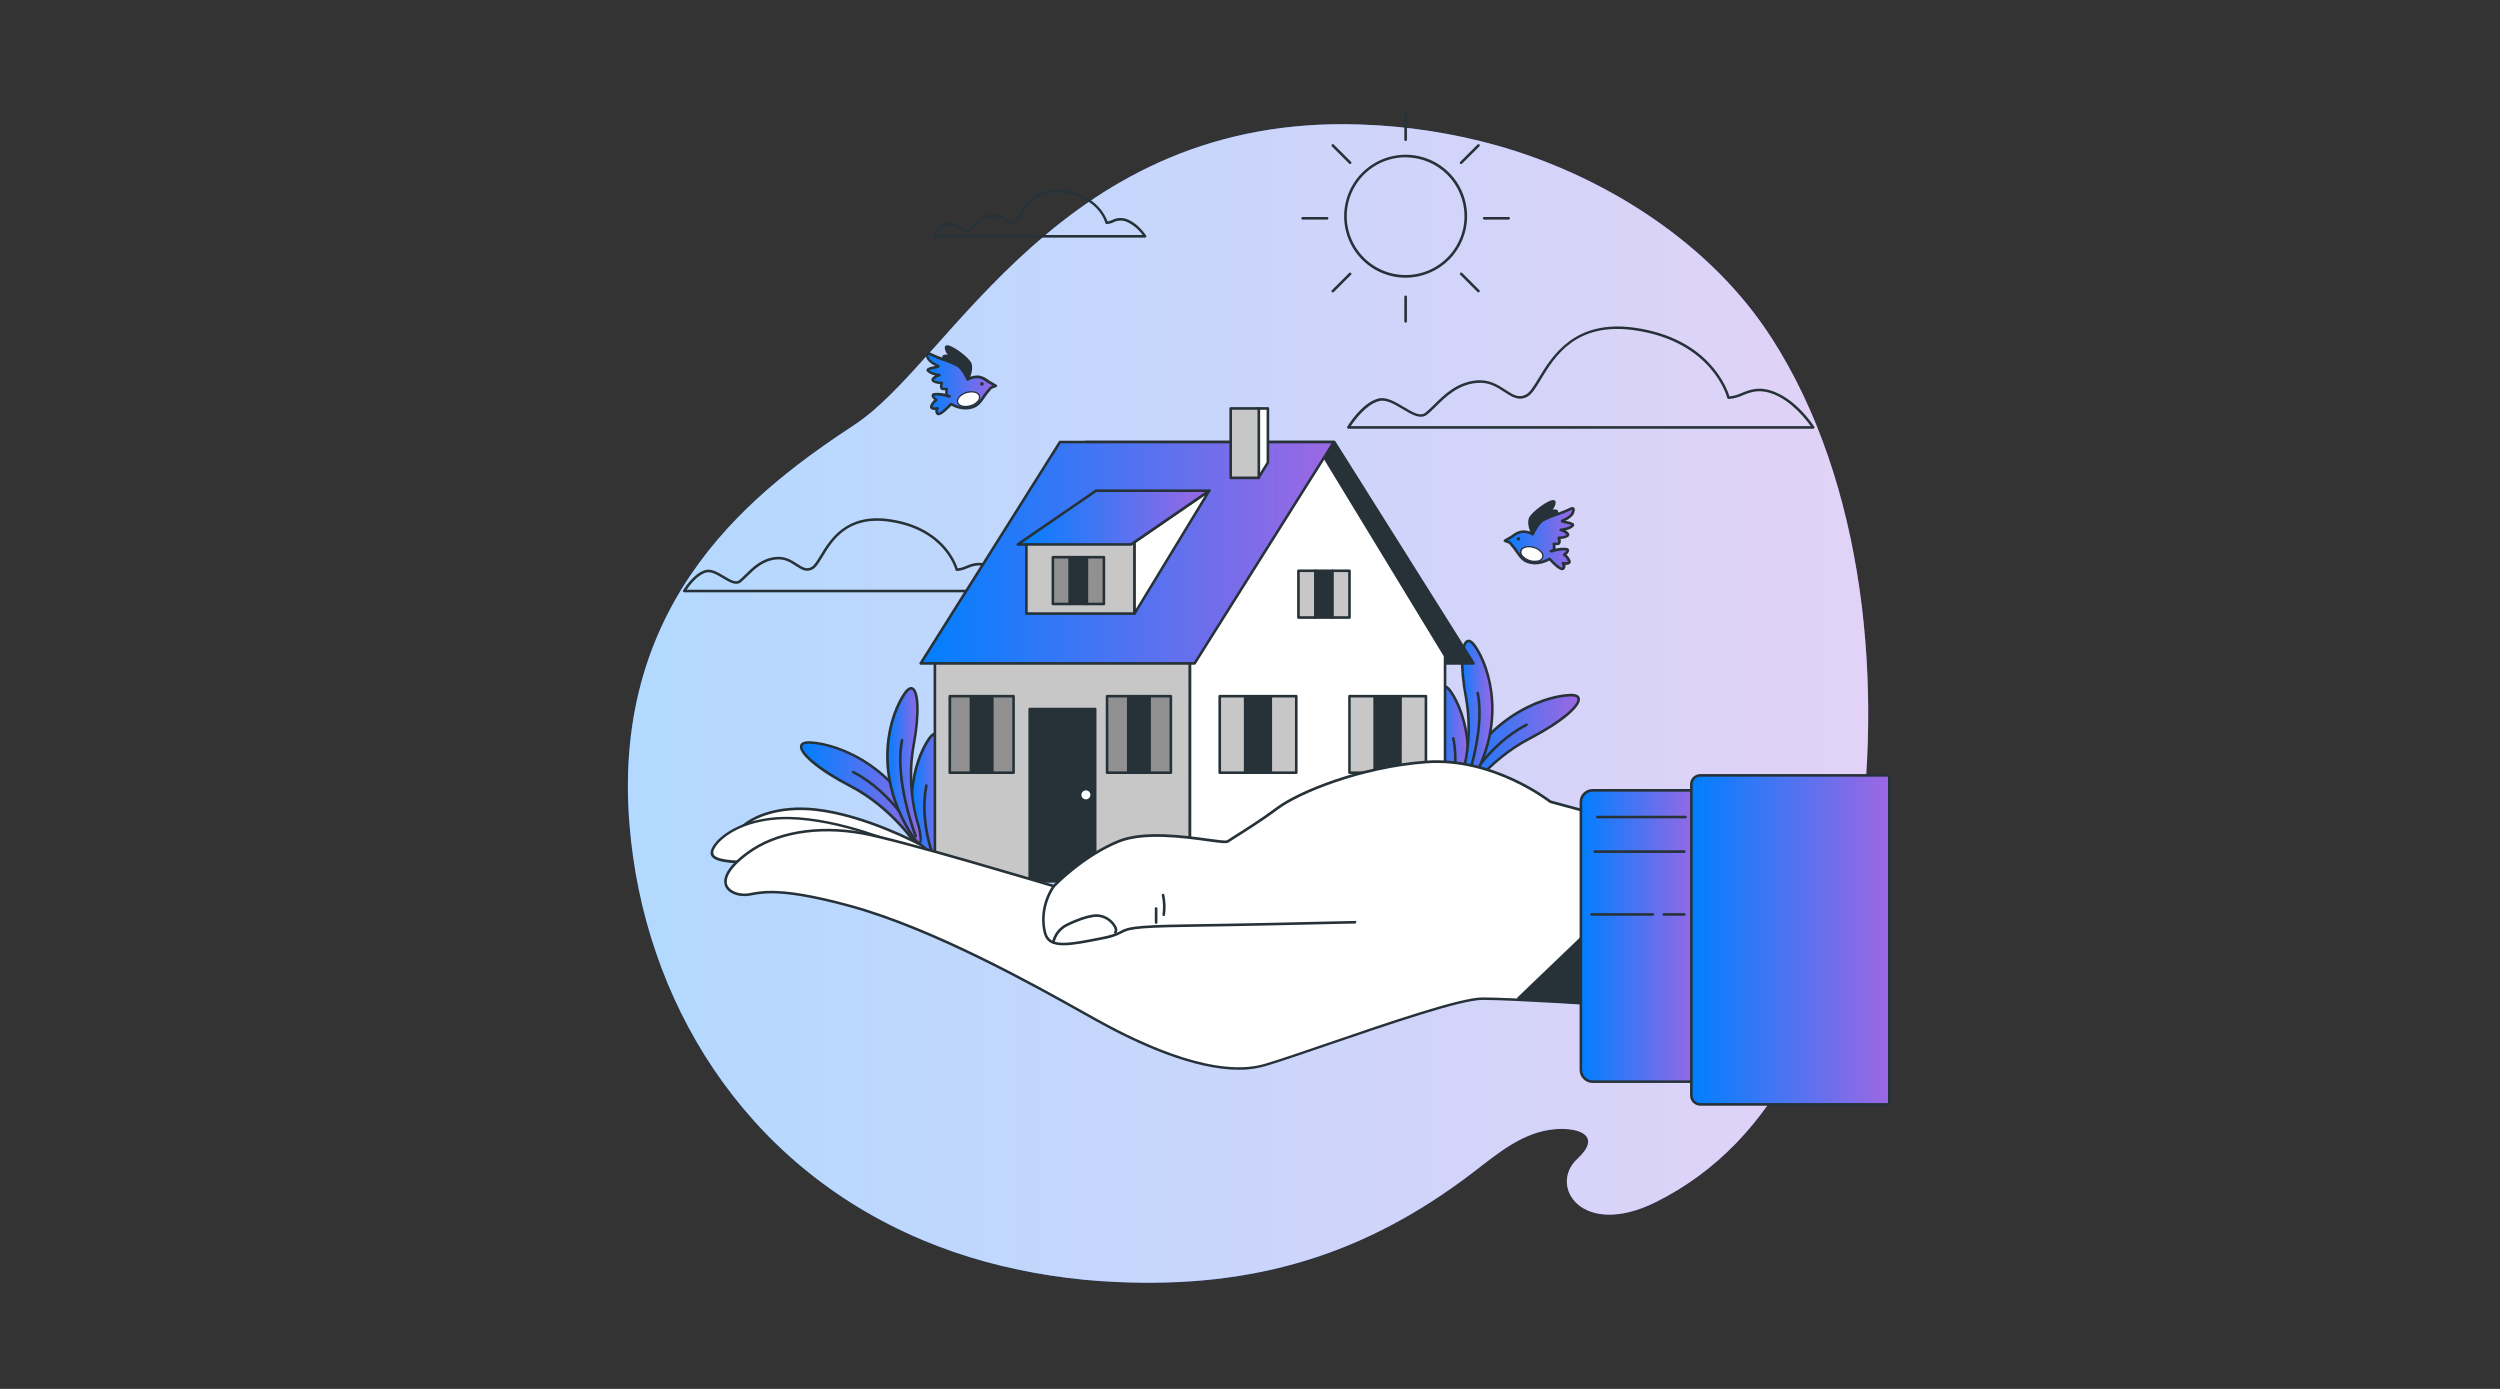 <svg width="1440" height="800" viewBox="0 0 1440 800" fill="none" xmlns="http://www.w3.org/2000/svg">
<rect x="0" y="0" width="1440" height="800" fill="#333333" stroke="none"/>
<path d="M1025.04 202.09C1022.53 197.927 1019.93 193.846 1017.23 189.845C981.034 136.673 920.714 100.269 862.234 83.787C836.718 76.667 810.444 72.617 783.969 71.723C611.529 65.54 548.193 207.714 492.638 244.359C437.083 281.003 351.821 343.63 362.603 475.158C370.716 575.169 427.613 670.791 531.499 714.297C543.235 719.223 555.279 723.378 567.556 726.738C592.421 733.485 617.966 737.416 643.71 738.455C722.261 741.954 786.05 723.013 848.436 675.33C862.943 664.246 877.374 651.745 896.194 650.373C909.872 649.377 922.84 654.293 908.545 667.519C891.73 683.051 911.123 713.618 953.785 692.386C1025.04 656.917 1054.35 580.402 1068.17 502.604C1085.06 407.102 1076.84 288.407 1025.04 202.09Z" fill="url(#paint0_linear_2607_409)"/>
<path opacity="0.7" d="M1025.04 202.09C1022.53 197.927 1019.93 193.846 1017.23 189.845C981.034 136.673 920.714 100.269 862.234 83.787C836.718 76.667 810.444 72.617 783.969 71.723C611.529 65.54 548.193 207.714 492.638 244.359C437.083 281.003 351.821 343.63 362.603 475.158C370.716 575.169 427.613 670.791 531.499 714.297C543.235 719.223 555.279 723.378 567.556 726.738C592.421 733.485 617.966 737.416 643.71 738.455C722.261 741.954 786.05 723.013 848.436 675.33C862.943 664.246 877.374 651.745 896.194 650.373C909.872 649.377 922.84 654.293 908.545 667.519C891.73 683.051 911.123 713.618 953.785 692.386C1025.04 656.917 1054.35 580.402 1068.17 502.604C1085.06 407.102 1076.84 288.407 1025.04 202.09Z" fill="white"/>
<path d="M1044.42 246.953H776.655C776.52 246.952 776.387 246.915 776.271 246.846C776.154 246.777 776.058 246.679 775.992 246.561C775.925 246.446 775.891 246.316 775.891 246.184C775.891 246.052 775.925 245.921 775.992 245.807C776.323 245.264 784.165 232.325 793.575 229.641C798.37 228.269 803.558 231.39 808.564 234.391C813.571 237.392 818.02 240.152 821.036 237.694C822.544 236.472 824.202 234.844 825.937 233.17C831.803 227.364 839.101 220.141 850.457 219.115C857.861 218.422 862.868 221.694 867.271 224.574C871.674 227.455 874.811 229.551 879.169 227.123C881.371 225.856 883.512 222.327 886.226 217.864C893.947 205.121 906.871 183.813 941.63 188.774C984.352 194.806 994.802 223.805 996.175 228.329C998.615 228.062 1000.99 227.395 1003.22 226.354C1008.03 224.423 1013.47 222.237 1022.28 225.75C1035.53 231.059 1044.67 245.234 1045.05 245.837C1045.12 245.953 1045.16 246.086 1045.16 246.222C1045.16 246.357 1045.12 246.49 1045.05 246.606C1044.98 246.711 1044.89 246.798 1044.78 246.858C1044.67 246.919 1044.54 246.951 1044.42 246.953ZM778.027 245.445H1042.98C1040.49 241.931 1032.43 231.375 1021.71 227.108C1013.47 223.82 1008.54 225.796 1003.78 227.711C1001.22 228.936 998.447 229.648 995.617 229.807C995.445 229.808 995.278 229.75 995.144 229.643C995.009 229.536 994.916 229.386 994.878 229.219C994.878 228.902 986.508 196.661 941.419 190.222C907.625 185.396 895.531 205.302 887.508 218.587C884.688 223.247 882.456 226.927 879.968 228.389C874.901 231.285 870.815 228.616 866.502 225.796C862.189 222.976 857.574 219.93 850.653 220.563C839.84 221.543 832.753 228.555 827.068 234.135C825.288 235.884 823.614 237.543 822.031 238.81C818.216 241.826 813.194 238.81 807.856 235.628C803.121 232.778 798.22 229.837 794.073 231.104C786.744 233.17 780.184 242.218 778.027 245.445Z" fill="#263238"/>
<path d="M586.059 341.19H394.135C394.002 341.189 393.871 341.154 393.755 341.088C393.639 341.022 393.541 340.927 393.472 340.813C393.406 340.696 393.371 340.563 393.371 340.429C393.371 340.294 393.406 340.161 393.472 340.044C393.713 339.652 399.368 330.317 406.199 328.372C409.728 327.362 413.483 329.609 417.117 331.795C420.752 333.982 423.768 335.807 425.788 334.178C426.874 333.303 428.05 332.142 429.302 330.921C433.524 326.728 438.787 321.526 446.991 320.772C452.389 320.289 456.159 322.747 459.19 324.723C462.222 326.698 464.544 328.236 467.484 326.547C468.992 325.673 470.621 323.034 472.476 319.988C478.04 310.804 487.345 295.453 512.408 299.042C542.673 303.354 550.44 323.622 551.616 327.377C553.281 327.163 554.903 326.695 556.426 325.989C559.91 324.587 563.861 322.974 570.24 325.552C579.815 329.383 586.39 339.607 586.677 340.029C586.743 340.146 586.778 340.279 586.778 340.414C586.778 340.548 586.743 340.681 586.677 340.798C586.617 340.911 586.528 341.007 586.42 341.076C586.311 341.145 586.187 341.184 586.059 341.19ZM395.523 339.682H584.626C582.605 336.907 576.98 329.865 569.712 326.955C563.891 324.617 560.392 326.035 557.014 327.377C555.159 328.268 553.144 328.78 551.088 328.885C550.918 328.886 550.753 328.831 550.619 328.727C550.485 328.623 550.39 328.477 550.349 328.312C550.349 328.071 544.317 305.104 512.212 300.519C488.084 297.066 479.488 311.317 473.773 320.757C471.737 324.12 470.123 326.789 468.254 327.844C464.514 329.986 461.528 328.04 458.376 325.974C455.224 323.908 452.027 321.812 447.142 322.265C439.481 322.958 434.429 327.965 430.373 331.976C429.106 333.228 427.899 334.419 426.753 335.339C423.903 337.616 420.239 335.339 416.348 333.077C413 331.056 409.532 328.975 406.637 329.805C401.721 331.147 397.287 337.088 395.523 339.682Z" fill="#263238"/>
<path d="M659.543 136.871H537.938C537.804 136.874 537.671 136.841 537.554 136.775C537.437 136.708 537.34 136.611 537.275 136.494C537.204 136.381 537.166 136.25 537.166 136.117C537.166 135.983 537.204 135.853 537.275 135.74C537.425 135.483 541.075 129.466 545.493 128.2C547.846 127.536 550.379 129.059 552.626 130.417C554.873 131.774 556.683 132.844 557.814 131.925C558.583 131.28 559.318 130.595 560.015 129.874C562.73 127.189 566.047 123.842 571.401 123.374C574.256 123.238 577.065 124.143 579.303 125.923C581.429 127.325 582.62 128.004 584.264 127.069C585.524 125.92 586.549 124.537 587.28 122.997C590.839 117.131 596.795 107.314 612.916 109.606C631.706 112.29 636.938 124.686 637.919 127.536C638.867 127.379 639.79 127.095 640.663 126.692C642.045 125.992 643.564 125.605 645.112 125.558C646.66 125.511 648.199 125.806 649.621 126.42C655.773 128.878 659.996 135.468 660.177 135.695C660.25 135.808 660.291 135.94 660.296 136.075C660.3 136.21 660.269 136.344 660.204 136.463C660.139 136.581 660.044 136.681 659.927 136.75C659.811 136.819 659.678 136.855 659.543 136.856V136.871ZM539.341 135.363H658.171C655.843 132.123 652.73 129.528 649.123 127.823C647.879 127.277 646.529 127.017 645.171 127.064C643.814 127.111 642.484 127.463 641.281 128.094C640.072 128.672 638.76 129.005 637.421 129.074C637.253 129.075 637.09 129.019 636.958 128.915C636.827 128.811 636.735 128.665 636.697 128.501C636.546 127.898 632.927 113.979 612.75 111.099C597.67 108.928 592.256 117.87 588.622 123.781C587.767 125.535 586.536 127.08 585.018 128.305C582.5 129.813 580.494 128.396 578.473 127.114C576.521 125.521 574.053 124.7 571.536 124.807C566.771 125.229 563.619 128.366 561.071 130.839C560.257 131.638 559.563 132.347 558.764 132.995C556.803 134.503 554.24 132.995 551.857 131.578C549.776 130.341 547.635 129.044 545.915 129.542C543.141 130.447 540.547 133.629 539.341 135.363Z" fill="#263238"/>
<path d="M809.653 159.959C802.646 159.962 795.795 157.887 789.967 153.996C784.14 150.104 779.597 144.572 776.914 138.099C774.231 131.626 773.528 124.502 774.895 117.629C776.261 110.756 779.635 104.443 784.59 99.488C789.545 94.534 795.858 91.159 802.731 89.793C809.604 88.427 816.727 89.13 823.201 91.813C829.674 94.496 835.206 99.038 839.097 104.866C842.988 110.693 845.064 117.544 845.061 124.551C845.049 133.938 841.314 142.938 834.677 149.575C828.039 156.213 819.04 159.947 809.653 159.959ZM809.653 90.591C802.944 90.588 796.386 92.575 790.807 96.299C785.227 100.024 780.878 105.32 778.309 111.517C775.74 117.714 775.066 124.533 776.373 131.113C777.68 137.693 780.908 143.738 785.651 148.482C790.393 153.227 796.436 156.458 803.016 157.768C809.595 159.078 816.415 158.407 822.613 155.841C828.811 153.274 834.109 148.927 837.836 143.35C841.563 137.772 843.553 131.214 843.553 124.506C843.529 115.525 839.949 106.92 833.595 100.572C827.242 94.225 818.634 90.652 809.653 90.636V90.591Z" fill="#263238"/>
<path d="M809.652 81.241C809.452 81.241 809.261 81.161 809.119 81.02C808.978 80.878 808.898 80.687 808.898 80.487V66.387C808.898 66.187 808.978 65.995 809.119 65.854C809.261 65.712 809.452 65.633 809.652 65.633C809.852 65.633 810.044 65.712 810.186 65.854C810.327 65.995 810.406 66.187 810.406 66.387V80.487C810.406 80.687 810.327 80.878 810.186 81.02C810.044 81.161 809.852 81.241 809.652 81.241Z" fill="#263238"/>
<path d="M809.652 185.864C809.452 185.864 809.261 185.785 809.119 185.643C808.978 185.502 808.898 185.31 808.898 185.11V170.965C808.898 170.765 808.978 170.573 809.119 170.432C809.261 170.29 809.452 170.211 809.652 170.211C809.852 170.211 810.044 170.29 810.186 170.432C810.327 170.573 810.406 170.765 810.406 170.965V185.05C810.415 185.154 810.401 185.258 810.367 185.357C810.333 185.455 810.279 185.546 810.208 185.622C810.137 185.699 810.051 185.76 809.956 185.801C809.86 185.843 809.757 185.864 809.652 185.864Z" fill="#263238"/>
<path d="M841.639 94.496C841.435 94.495 841.24 94.414 841.096 94.27C840.957 94.126 840.879 93.934 840.879 93.734C840.879 93.534 840.957 93.343 841.096 93.199L851.079 83.231C851.22 83.093 851.409 83.016 851.607 83.016C851.804 83.016 851.993 83.093 852.134 83.231C852.205 83.301 852.261 83.385 852.299 83.477C852.338 83.568 852.357 83.667 852.357 83.766C852.357 83.866 852.338 83.965 852.299 84.056C852.261 84.148 852.205 84.232 852.134 84.302L842.151 94.27C842.017 94.409 841.833 94.491 841.639 94.496Z" fill="#263238"/>
<path d="M767.686 168.435C767.487 168.432 767.297 168.351 767.158 168.209C767.086 168.141 767.029 168.059 766.989 167.968C766.95 167.878 766.93 167.78 766.93 167.681C766.93 167.582 766.95 167.484 766.989 167.393C767.029 167.302 767.086 167.221 767.158 167.153L777.126 157.215C777.196 157.145 777.28 157.088 777.371 157.05C777.463 157.012 777.562 156.992 777.661 156.992C777.761 156.992 777.859 157.012 777.951 157.05C778.043 157.088 778.127 157.145 778.197 157.215C778.335 157.356 778.412 157.546 778.412 157.743C778.412 157.94 778.335 158.13 778.197 158.271L768.259 168.209C768.184 168.284 768.095 168.343 767.996 168.382C767.898 168.42 767.792 168.439 767.686 168.435Z" fill="#263238"/>
<path d="M868.979 126.481H854.879C854.68 126.477 854.491 126.396 854.35 126.256C854.21 126.115 854.129 125.925 854.125 125.727C854.125 125.527 854.204 125.335 854.346 125.193C854.487 125.052 854.679 124.973 854.879 124.973H868.979C869.179 124.973 869.371 125.052 869.512 125.193C869.653 125.335 869.733 125.527 869.733 125.727C869.733 125.927 869.653 126.118 869.512 126.26C869.371 126.401 869.179 126.481 868.979 126.481Z" fill="#263238"/>
<path d="M764.412 126.481H750.313C750.113 126.481 749.921 126.401 749.779 126.26C749.638 126.118 749.559 125.927 749.559 125.727C749.559 125.527 749.638 125.335 749.779 125.193C749.921 125.052 750.113 124.973 750.313 124.973H764.412C764.612 124.973 764.804 125.052 764.946 125.193C765.087 125.335 765.166 125.527 765.166 125.727C765.166 125.826 765.147 125.924 765.109 126.015C765.071 126.107 765.016 126.19 764.946 126.26C764.876 126.33 764.792 126.385 764.701 126.423C764.609 126.461 764.511 126.481 764.412 126.481Z" fill="#263238"/>
<path d="M851.605 168.434C851.506 168.435 851.408 168.415 851.317 168.376C851.226 168.337 851.145 168.28 851.077 168.207L841.094 158.24C840.956 158.099 840.879 157.909 840.879 157.712C840.879 157.514 840.956 157.325 841.094 157.184C841.165 157.113 841.248 157.057 841.34 157.019C841.432 156.981 841.53 156.961 841.63 156.961C841.729 156.961 841.828 156.981 841.92 157.019C842.012 157.057 842.095 157.113 842.165 157.184L852.133 167.152C852.236 167.257 852.306 167.391 852.335 167.536C852.363 167.68 852.348 167.83 852.292 167.967C852.236 168.103 852.141 168.22 852.019 168.303C851.896 168.386 851.753 168.432 851.605 168.434Z" fill="#263238"/>
<path d="M777.652 94.497C777.453 94.495 777.264 94.413 777.125 94.271L767.157 84.303C767.086 84.233 767.03 84.15 766.992 84.058C766.953 83.966 766.934 83.867 766.934 83.768C766.934 83.668 766.953 83.57 766.992 83.478C767.03 83.386 767.086 83.303 767.157 83.233C767.3 83.093 767.492 83.016 767.692 83.016C767.892 83.016 768.084 83.093 768.227 83.233L778.195 93.2C778.334 93.344 778.412 93.536 778.412 93.736C778.412 93.936 778.334 94.128 778.195 94.271C778.051 94.415 777.856 94.497 777.652 94.497Z" fill="#263238"/>
<path d="M893.224 317.392C893.224 317.392 900.176 315.658 902.272 316.352C904.368 317.045 900.884 319.518 900.884 319.518C902.132 320.362 903.098 321.559 903.659 322.957C904.7 325.4 900.191 324.344 900.191 324.344C900.565 324.781 900.77 325.337 900.77 325.912C900.77 326.487 900.565 327.044 900.191 327.481C898.803 328.883 892.545 321.916 892.545 321.916C892.545 321.916 888.021 324.706 883.829 324.359C879.637 324.012 877.224 322.957 874.434 318.779C873.005 316.549 871.374 314.454 869.563 312.521L866.773 311.481L870.951 309.038C870.951 309.038 874.434 305.901 877.918 306.248C879.633 306.3 881.308 306.783 882.788 307.65C882.788 307.65 884.885 302.071 888.006 299.99C891.128 297.909 900.884 295.119 904.021 293.37C907.158 291.62 906.464 294.425 905.423 296.159C904.383 297.894 901.246 299.296 899.844 299.99C898.441 300.683 907.158 301.03 905.77 302.78C904.383 304.529 899.15 305.207 899.15 305.207C899.15 305.207 904.021 306.957 902.981 308.344C901.94 309.731 897.763 309.731 897.763 309.731C897.763 309.731 899.15 313.215 897.069 313.215H894.928C894.928 313.215 895.998 318.086 893.224 317.392Z" fill="url(#paint1_linear_2607_409)"/>
<path d="M899.694 328.431C897.704 328.431 893.858 324.435 892.425 322.867C889.804 324.375 886.824 325.147 883.8 325.098C879.577 324.752 876.863 323.741 873.847 319.202C872.455 317.068 870.892 315.05 869.172 313.17L866.548 312.175C866.414 312.13 866.296 312.045 866.21 311.932C866.124 311.819 866.073 311.683 866.066 311.541C866.053 311.399 866.08 311.256 866.144 311.128C866.208 311 866.306 310.893 866.428 310.818L870.544 308.42C871.057 307.983 874.48 305.163 878.084 305.509C879.606 305.623 881.098 305.984 882.503 306.58C883.227 304.906 885.097 301.091 887.69 299.357C890.65 297.772 893.749 296.464 896.949 295.451C899.268 294.674 901.539 293.763 903.751 292.722C904.263 292.435 905.832 291.56 906.767 292.48C907.702 293.4 906.495 296.069 906.194 296.552C904.999 298.057 903.443 299.235 901.67 299.975L902.062 300.051C904.61 300.563 906.299 300.97 906.676 302.011C906.749 302.22 906.765 302.445 906.722 302.662C906.68 302.879 906.581 303.081 906.435 303.247C905.115 304.432 903.481 305.212 901.73 305.494C902.666 305.897 903.433 306.611 903.901 307.515C903.96 307.733 903.968 307.962 903.926 308.183C903.885 308.405 903.794 308.615 903.66 308.797C902.74 310.018 900.312 310.305 898.85 310.456C899.16 311.362 899.1 312.353 898.684 313.215C898.517 313.459 898.291 313.656 898.027 313.788C897.764 313.92 897.47 313.982 897.176 313.969H895.969C896.059 314.66 896.059 315.36 895.969 316.05C898.149 315.484 900.416 315.34 902.65 315.628C902.943 315.693 903.21 315.844 903.417 316.062C903.624 316.279 903.761 316.554 903.811 316.85C903.962 317.8 903.057 318.81 902.303 319.504C903.277 320.38 904.044 321.462 904.55 322.671C904.726 322.968 904.807 323.312 904.783 323.657C904.758 324.002 904.63 324.331 904.414 324.601C904.04 324.918 903.598 325.147 903.123 325.269C902.648 325.392 902.151 325.406 901.67 325.31C901.796 325.788 901.793 326.292 901.66 326.769C901.528 327.246 901.271 327.679 900.916 328.024C900.755 328.178 900.562 328.294 900.35 328.364C900.139 328.435 899.915 328.458 899.694 328.431ZM892.531 321.163C892.637 321.165 892.741 321.189 892.837 321.233C892.933 321.277 893.019 321.34 893.089 321.419C895.849 324.435 898.94 327.089 899.709 326.923C900.554 326.048 899.634 324.872 899.604 324.812C899.516 324.686 899.469 324.536 899.469 324.382C899.469 324.228 899.516 324.079 899.604 323.952C899.685 323.82 899.806 323.717 899.95 323.657C900.093 323.598 900.252 323.585 900.403 323.621C901.288 323.888 902.232 323.888 903.117 323.621C903.113 323.488 903.076 323.359 903.012 323.244C902.512 321.995 901.658 320.92 900.554 320.152C900.445 320.088 900.354 319.998 900.288 319.89C900.222 319.782 900.184 319.66 900.177 319.534C900.174 319.408 900.201 319.284 900.256 319.171C900.311 319.058 900.392 318.96 900.493 318.885C901.196 318.427 901.788 317.82 902.227 317.106H902.077C900.961 316.744 897.658 317.242 895.064 317.8C894.793 318.023 894.47 318.175 894.125 318.241C893.78 318.306 893.424 318.284 893.089 318.177C892.924 318.136 892.778 318.041 892.674 317.907C892.57 317.773 892.514 317.607 892.516 317.438C892.512 317.269 892.568 317.105 892.672 316.973C892.777 316.841 892.924 316.749 893.089 316.714C893.24 316.714 893.662 316.563 894.235 316.442C894.49 315.453 894.49 314.416 894.235 313.426C894.213 313.317 894.215 313.204 894.242 313.095C894.269 312.987 894.319 312.885 894.39 312.799C894.461 312.712 894.55 312.642 894.651 312.594C894.752 312.547 894.862 312.522 894.974 312.522H897.07C897.296 312.522 897.342 312.522 897.357 312.431C897.51 311.635 897.404 310.811 897.055 310.079C897.011 309.963 896.994 309.838 897.008 309.715C897.021 309.592 897.063 309.474 897.13 309.37C897.201 309.268 897.296 309.184 897.406 309.126C897.517 309.068 897.639 309.038 897.764 309.038C899.272 309.038 901.82 308.706 902.378 307.952C901.39 307.028 900.196 306.351 898.895 305.977C898.695 305.957 898.511 305.858 898.384 305.703C898.256 305.547 898.196 305.348 898.216 305.148C898.236 304.948 898.335 304.764 898.49 304.636C898.646 304.509 898.846 304.449 899.046 304.469C900.87 304.213 904.007 303.459 905.078 302.448C903.995 302.016 902.867 301.707 901.715 301.528C899.8 301.136 899.076 301.001 898.985 300.247C898.959 300.051 899 299.851 899.101 299.682C899.202 299.512 899.358 299.381 899.543 299.312L900.026 299.07C901.413 298.407 903.977 297.14 904.806 295.768C905.256 295.105 905.521 294.335 905.575 293.536C905.177 293.66 904.792 293.827 904.429 294.034C902.147 295.117 899.8 296.058 897.402 296.854C894.322 297.853 891.33 299.109 888.459 300.608C885.564 302.554 883.543 307.862 883.528 307.907C883.487 308.018 883.421 308.118 883.334 308.199C883.248 308.28 883.144 308.34 883.031 308.375C882.918 308.404 882.8 308.409 882.686 308.388C882.571 308.367 882.462 308.321 882.367 308.254C880.983 307.475 879.431 307.045 877.843 307.002C874.737 306.686 871.494 309.566 871.464 309.596C871.434 309.626 871.389 309.596 871.344 309.687L868.539 311.33L869.836 311.813C869.93 311.854 870.016 311.91 870.092 311.979C871.941 313.955 873.606 316.095 875.068 318.373C877.768 322.414 880.06 323.289 883.905 323.605C886.809 323.576 889.652 322.769 892.139 321.268C892.261 321.205 892.394 321.17 892.531 321.163Z" fill="#263238"/>
<path d="M882.772 307.649C882.772 307.649 879.997 302.069 881.385 298.601C882.772 295.132 895.65 286.069 895.303 289.553C895.087 290.698 894.634 291.785 893.975 292.745C893.316 293.706 892.464 294.519 891.473 295.132C891.473 295.132 896.706 293.383 896.706 294.785V296.173C896.706 296.173 890.779 297.56 887.99 300.003C885.846 302.251 884.083 304.833 882.772 307.649Z" fill="#263238"/>
<path d="M882.775 308.404C882.636 308.404 882.5 308.364 882.382 308.289C882.265 308.214 882.171 308.108 882.111 307.982C881.991 307.741 879.186 302.071 880.679 298.316C881.961 295.104 892.23 287.383 895.05 288.062C895.375 288.144 895.658 288.343 895.844 288.622C896.031 288.9 896.108 289.238 896.06 289.57C895.881 291.04 895.273 292.424 894.311 293.551C895.192 293.311 896.129 293.38 896.965 293.747C897.119 293.859 897.243 294.007 897.327 294.177C897.411 294.348 897.453 294.537 897.448 294.727V296.114C897.449 296.284 897.394 296.449 897.29 296.583C897.186 296.717 897.039 296.812 896.875 296.853C896.875 296.853 891.099 298.225 888.49 300.518C886.413 302.721 884.716 305.254 883.469 308.012C883.403 308.138 883.306 308.244 883.187 308.321C883.068 308.398 882.931 308.442 882.79 308.45L882.775 308.404ZM894.507 289.494C892.486 289.494 883.227 296.024 882.081 298.874C881.237 300.985 882.081 304.076 882.835 305.871C884.037 303.483 885.615 301.303 887.51 299.417C890.043 297.598 892.906 296.292 895.94 295.571V294.983C894.496 295.032 893.069 295.317 891.717 295.828C891.544 295.877 891.358 295.863 891.194 295.788C891.03 295.712 890.898 295.58 890.824 295.415C890.749 295.251 890.735 295.065 890.786 294.892C890.836 294.718 890.948 294.569 891.099 294.471C891.982 293.922 892.743 293.199 893.337 292.346C893.931 291.493 894.344 290.527 894.552 289.509L894.507 289.494Z" fill="#263238"/>
<path d="M874.63 311.405C875.205 311.405 875.671 310.939 875.671 310.365C875.671 309.79 875.205 309.324 874.63 309.324C874.056 309.324 873.59 309.79 873.59 310.365C873.59 310.939 874.056 311.405 874.63 311.405Z" fill="#263238"/>
<path d="M888.611 320.995C887.992 323.106 884.66 324.011 881.206 322.955C877.753 321.899 875.431 319.381 876.049 317.27C876.667 315.159 880 314.254 883.468 315.309C886.937 316.365 889.244 318.883 888.611 320.995Z" fill="white"/>
<path d="M884.057 323.754C883.035 323.757 882.019 323.61 881.041 323.317C879.413 322.871 877.938 321.99 876.773 320.768C876.244 320.348 875.853 319.779 875.65 319.135C875.446 318.491 875.44 317.801 875.631 317.153C875.822 316.505 876.202 315.929 876.723 315.499C877.243 315.068 877.88 314.803 878.552 314.736C880.202 314.386 881.913 314.454 883.531 314.933C885.148 315.412 886.619 316.288 887.812 317.481C888.341 317.902 888.732 318.472 888.935 319.118C889.137 319.763 889.143 320.454 888.95 321.103C888.757 321.751 888.375 322.327 887.852 322.756C887.329 323.186 886.69 323.449 886.017 323.513C885.376 323.676 884.718 323.757 884.057 323.754ZM880.603 315.249C879.993 315.245 879.384 315.321 878.794 315.475C878.266 315.559 877.77 315.778 877.352 316.111C876.934 316.444 876.61 316.88 876.411 317.375C876.303 317.898 876.335 318.44 876.505 318.946C876.674 319.452 876.975 319.904 877.376 320.256C878.475 321.347 879.826 322.15 881.31 322.592C882.794 323.034 884.365 323.102 885.881 322.789C886.409 322.71 886.906 322.493 887.322 322.159C887.737 321.825 888.057 321.387 888.249 320.889C888.362 320.366 888.333 319.821 888.166 319.313C887.999 318.804 887.7 318.349 887.299 317.994C886.213 316.888 884.856 316.087 883.363 315.671C882.467 315.402 881.538 315.26 880.603 315.249Z" fill="#263238"/>
<path d="M546.987 228.179C546.987 228.179 540.036 226.43 537.939 227.138C535.843 227.847 539.327 230.29 539.327 230.29C538.084 231.145 537.119 232.346 536.552 233.743C535.496 236.186 540.02 235.131 540.02 235.131C539.647 235.568 539.441 236.124 539.441 236.699C539.441 237.274 539.647 237.83 540.02 238.267C541.408 239.67 547.666 232.703 547.666 232.703C547.666 232.703 552.19 235.493 556.367 235.131C560.544 234.769 562.987 233.743 565.777 229.566C567.206 227.336 568.837 225.241 570.648 223.308L573.438 222.253L569.261 219.825C569.261 219.825 565.777 216.688 562.294 217.035C560.58 217.088 558.907 217.565 557.423 218.422C557.423 218.422 555.327 212.858 552.19 210.777C549.053 208.696 539.312 205.906 536.19 204.157C533.069 202.407 533.747 205.197 534.788 206.946C535.828 208.696 538.965 210.083 540.367 210.777C541.77 211.47 533.053 211.817 534.441 213.551C535.828 215.286 541.061 215.994 541.061 215.994C541.061 215.994 536.19 217.729 537.231 219.131C538.271 220.533 542.448 220.518 542.448 220.518C542.448 220.518 541.061 224.002 543.142 224.002H545.238C545.238 224.002 544.213 228.873 546.987 228.179Z" fill="url(#paint2_linear_2607_409)"/>
<path d="M540.547 239.204C540.169 239.207 539.802 239.067 539.522 238.812C539.167 238.467 538.91 238.034 538.777 237.557C538.645 237.08 538.642 236.576 538.768 236.097C538.287 236.189 537.791 236.173 537.316 236.051C536.842 235.928 536.4 235.702 536.023 235.389C535.808 235.115 535.681 234.784 535.656 234.437C535.632 234.09 535.713 233.744 535.888 233.443C536.394 232.243 537.155 231.167 538.12 230.291C537.32 229.598 536.416 228.587 536.612 227.637C536.662 227.341 536.799 227.067 537.006 226.849C537.212 226.632 537.48 226.481 537.773 226.416C540.005 226.13 542.272 226.268 544.453 226.823C544.363 226.137 544.363 225.443 544.453 224.757H543.247C542.952 224.77 542.659 224.708 542.395 224.576C542.131 224.444 541.905 224.247 541.739 224.003C541.529 223.577 541.407 223.114 541.378 222.64C541.35 222.166 541.416 221.691 541.573 221.243C540.065 221.138 537.682 220.806 536.762 219.585C536.627 219.401 536.534 219.189 536.492 218.964C536.451 218.739 536.46 218.508 536.521 218.288C536.991 217.388 537.759 216.679 538.693 216.282C536.943 215.994 535.312 215.215 533.988 214.035C533.842 213.866 533.743 213.661 533.7 213.442C533.658 213.222 533.674 212.995 533.746 212.784C534.123 211.758 535.812 211.351 538.361 210.838L538.753 210.748C536.977 210.013 535.419 208.834 534.229 207.325C533.942 206.857 532.57 204.399 533.656 203.268C534.742 202.137 536.129 203.268 536.672 203.494C538.878 204.549 541.15 205.461 543.473 206.224C546.672 207.248 549.771 208.56 552.732 210.145C555.326 211.879 557.256 215.694 557.92 217.368C559.323 216.765 560.816 216.398 562.338 216.282C565.882 215.935 569.305 218.755 569.878 219.208L573.995 221.605C574.117 221.68 574.215 221.788 574.279 221.916C574.343 222.044 574.37 222.187 574.357 222.329C574.345 222.47 574.294 222.604 574.208 222.716C574.123 222.829 574.007 222.914 573.874 222.963L571.25 223.958C569.526 225.834 567.962 227.852 566.576 229.99C563.56 234.514 560.845 235.539 556.623 235.886C553.598 235.943 550.615 235.171 547.997 233.654C546.489 235.162 542.719 239.159 540.728 239.204H540.547ZM540.05 234.378C540.176 234.378 540.3 234.41 540.411 234.471C540.521 234.531 540.615 234.619 540.683 234.725C540.772 234.854 540.82 235.006 540.82 235.162C540.82 235.319 540.772 235.471 540.683 235.6C540.593 235.72 539.763 236.866 540.683 237.741C541.392 237.862 544.468 235.283 547.243 232.192C547.366 232.066 547.528 231.984 547.702 231.96C547.877 231.935 548.055 231.969 548.208 232.056C550.697 233.552 553.538 234.358 556.442 234.393C560.272 234.061 562.579 233.202 565.279 229.145C566.742 226.878 568.403 224.743 570.24 222.767C570.32 222.695 570.412 222.639 570.511 222.601L571.808 222.118L568.883 220.55L568.762 220.459C568.762 220.459 565.475 217.549 562.383 217.866C560.797 217.917 559.246 218.346 557.859 219.117C557.765 219.186 557.656 219.231 557.54 219.25C557.425 219.268 557.307 219.259 557.196 219.223C557.084 219.193 556.981 219.137 556.897 219.058C556.813 218.979 556.75 218.88 556.713 218.77C556.713 218.77 554.662 213.402 551.782 211.472C548.914 209.966 545.922 208.71 542.84 207.717C540.442 206.921 538.095 205.98 535.812 204.897C534.892 204.384 534.591 204.444 534.576 204.444C534.728 205.219 535.02 205.96 535.435 206.631C536.265 208.003 538.843 209.27 540.216 209.933L540.698 210.175C540.883 210.245 541.039 210.375 541.14 210.545C541.242 210.715 541.283 210.914 541.256 211.11C541.166 211.864 540.442 211.999 538.527 212.392C537.376 212.568 536.248 212.871 535.164 213.296C536.22 214.337 539.341 215.076 541.196 215.317C541.365 215.342 541.522 215.422 541.642 215.545C541.762 215.667 541.838 215.826 541.859 215.996C541.873 216.163 541.832 216.33 541.742 216.471C541.653 216.613 541.519 216.721 541.362 216.78C540.045 217.139 538.844 217.835 537.878 218.801C538.436 219.494 540.894 219.841 542.493 219.841C542.617 219.841 542.74 219.871 542.85 219.929C542.961 219.987 543.055 220.07 543.126 220.173C543.194 220.277 543.236 220.395 543.249 220.518C543.262 220.641 543.246 220.766 543.202 220.882C542.844 221.611 542.738 222.438 542.9 223.234C542.9 223.234 542.9 223.325 543.186 223.325H545.283C545.394 223.326 545.504 223.351 545.605 223.398C545.707 223.445 545.797 223.512 545.871 223.596C545.939 223.685 545.988 223.787 546.014 223.897C546.04 224.006 546.042 224.119 546.022 224.229C545.766 225.218 545.766 226.256 546.022 227.245L547.168 227.517C547.332 227.557 547.479 227.653 547.583 227.787C547.686 227.921 547.742 228.086 547.741 228.256C547.744 228.424 547.689 228.589 547.585 228.721C547.48 228.853 547.332 228.944 547.168 228.98C546.835 229.092 546.479 229.118 546.133 229.055C545.787 228.991 545.463 228.841 545.192 228.618C542.598 228.06 539.296 227.547 538.18 227.924C538.109 227.939 538.042 227.97 537.984 228.014C538.467 228.7 539.07 229.293 539.763 229.764C539.868 229.835 539.953 229.932 540.008 230.046C540.064 230.159 540.089 230.286 540.08 230.412C540.073 230.538 540.035 230.661 539.969 230.768C539.903 230.876 539.812 230.966 539.703 231.03C538.61 231.778 537.757 232.825 537.245 234.046C537.177 234.16 537.145 234.291 537.154 234.423C538.027 234.707 538.966 234.707 539.839 234.423L540.05 234.378Z" fill="#263238"/>
<path d="M557.438 218.423C557.438 218.423 560.213 212.859 558.825 209.375C557.438 205.892 544.559 196.844 544.906 200.327C545.123 201.472 545.575 202.559 546.235 203.52C546.894 204.48 547.746 205.293 548.737 205.907C548.737 205.907 543.504 204.157 543.504 205.545V206.977C543.504 206.977 549.43 208.365 552.205 210.808C554.354 213.043 556.122 215.616 557.438 218.423Z" fill="#263238"/>
<path d="M557.437 219.176C557.295 219.176 557.157 219.137 557.037 219.062C556.917 218.987 556.82 218.88 556.758 218.754C555.499 216.023 553.803 213.517 551.736 211.334C549.112 209.057 543.412 207.685 543.352 207.67C543.186 207.635 543.036 207.544 542.929 207.412C542.822 207.281 542.764 207.116 542.764 206.946V205.543C542.762 205.354 542.806 205.167 542.893 204.999C542.98 204.831 543.106 204.686 543.261 204.578C544.096 204.204 545.035 204.135 545.915 204.382C544.954 203.256 544.346 201.871 544.166 200.401C544.119 200.069 544.196 199.732 544.382 199.453C544.569 199.175 544.852 198.975 545.177 198.893C548.012 198.184 558.251 205.936 559.533 209.148C561.041 212.903 558.236 218.573 558.115 218.814C558.047 218.932 557.948 219.028 557.828 219.092C557.708 219.156 557.572 219.185 557.437 219.176ZM544.257 206.358C547.295 207.078 550.164 208.384 552.701 210.203C554.592 212.087 556.17 214.261 557.376 216.642C558.055 214.848 558.975 211.772 558.13 209.66C556.969 206.78 547.574 200.205 545.659 200.281C545.875 201.298 546.292 202.262 546.885 203.116C547.478 203.971 548.235 204.699 549.112 205.257C549.272 205.349 549.392 205.498 549.448 205.673C549.503 205.849 549.491 206.04 549.414 206.207C549.34 206.378 549.205 206.516 549.034 206.591C548.863 206.667 548.671 206.675 548.494 206.614C547.137 206.105 545.706 205.82 544.257 205.77V206.358Z" fill="#263238"/>
<path d="M564.539 221.134C564.539 221.41 564.649 221.675 564.844 221.87C565.039 222.065 565.304 222.175 565.58 222.175C565.856 222.175 566.12 222.065 566.315 221.87C566.51 221.675 566.62 221.41 566.62 221.134C566.62 220.858 566.51 220.594 566.315 220.399C566.12 220.203 565.856 220.094 565.58 220.094C565.304 220.094 565.039 220.203 564.844 220.399C564.649 220.594 564.539 220.858 564.539 221.134Z" fill="#263238"/>
<path d="M551.601 231.784C552.219 233.895 555.537 234.8 559.005 233.744C562.473 232.689 564.781 230.17 564.162 228.059C563.544 225.948 560.211 225.043 556.743 226.099C553.275 227.154 550.967 229.673 551.601 231.784Z" fill="white"/>
<path d="M556.186 234.544C553.728 234.544 551.662 233.563 551.239 231.889C550.546 229.582 552.974 226.823 556.638 225.737C560.303 224.651 563.831 225.646 564.525 227.938C564.668 228.588 564.639 229.264 564.441 229.899C564.242 230.533 563.882 231.105 563.394 231.558C562.218 232.773 560.74 233.652 559.111 234.106C558.161 234.386 557.176 234.533 556.186 234.544ZM551.963 231.678C552.521 233.578 555.643 234.347 558.9 233.382C560.398 232.971 561.758 232.164 562.836 231.045C563.237 230.693 563.538 230.241 563.708 229.735C563.877 229.229 563.909 228.687 563.801 228.165C563.228 226.25 560.106 225.48 556.849 226.461C553.592 227.441 551.39 229.763 551.963 231.678Z" fill="#263238"/>
<path d="M528.302 487.465C518.372 472.928 505.097 460.986 489.592 452.645C464.65 439.707 454.003 426.934 466.972 427.688C482.67 428.623 518.244 441.094 534.41 484.992C541.392 503.917 528.378 487.48 528.378 487.48" fill="url(#paint3_linear_2607_409)"/>
<path d="M535.692 494.778C533.536 494.778 529.841 490.571 527.7 487.886C527.564 487.675 513.751 466.02 489.291 453.338C471.195 443.974 459.508 434.126 460.805 429.391C461.303 427.566 463.414 426.767 467.048 426.978C483.636 427.944 519.134 441.274 535.149 484.75C538 492.501 537.442 494.099 536.401 494.688C536.177 494.778 535.932 494.81 535.692 494.778ZM528.906 486.982C531.696 490.48 534.848 493.481 535.647 493.285C535.647 493.285 536.265 492.184 533.687 485.187C517.943 442.45 483.123 429.391 466.912 428.396C464.153 428.245 462.494 428.713 462.223 429.708C461.318 433.01 471.648 442.435 489.94 451.921C514.294 464.558 528.243 485.956 528.906 486.982Z" fill="#263238"/>
<path d="M527.474 482.443C527.334 482.445 527.197 482.408 527.077 482.336C526.957 482.264 526.86 482.16 526.795 482.036C526.675 481.78 514.158 457.169 491.101 445.407C491.012 445.363 490.932 445.303 490.866 445.228C490.801 445.153 490.751 445.066 490.72 444.972C490.69 444.878 490.678 444.778 490.686 444.679C490.695 444.58 490.723 444.484 490.769 444.396C490.86 444.219 491.017 444.084 491.206 444.022C491.395 443.96 491.601 443.975 491.779 444.065C515.289 456.053 527.971 481.101 528.137 481.357C528.184 481.445 528.212 481.541 528.22 481.64C528.229 481.739 528.217 481.839 528.186 481.933C528.155 482.027 528.105 482.114 528.04 482.189C527.975 482.264 527.895 482.325 527.806 482.368C527.703 482.421 527.589 482.447 527.474 482.443Z" fill="#263238"/>
<path d="M543.293 502.545C538.515 487.371 537.445 471.274 540.171 455.601C544.906 430.644 541.769 415.956 535.089 425.577C526.976 437.249 515.968 469.505 538.105 505.501C547.666 521.033 543.277 502.485 543.277 502.485" fill="url(#paint4_linear_2607_409)"/>
<path d="M543.398 512.468C542.373 512.468 540.789 511.262 537.487 505.894C515.515 470.199 525.905 437.476 534.471 425.14C536.371 422.411 538.15 421.37 539.749 422.034C543.881 423.768 544.348 437.626 540.91 455.738C538.213 471.275 539.247 487.23 543.926 502.289C543.932 502.319 543.932 502.35 543.926 502.38C544.906 506.512 545.69 511.594 543.835 512.363C543.696 512.42 543.548 512.455 543.398 512.468ZM538.874 423.361C538.06 423.361 536.959 424.296 535.768 426.015C527.398 438.079 517.264 470.079 538.784 505.094C542.237 510.719 543.308 510.945 543.443 510.96C543.85 510.463 543.443 506.617 542.584 502.757C537.809 487.459 536.734 471.246 539.447 455.451C543.277 435.289 541.558 424.431 539.176 423.436C539.064 423.379 538.939 423.353 538.814 423.361H538.874Z" fill="#263238"/>
<path d="M539.704 499.529C539.56 499.53 539.419 499.491 539.297 499.417C539.174 499.342 539.075 499.235 539.01 499.107C538.905 498.865 528.198 475.808 532.812 452.359C532.85 452.159 532.966 451.982 533.134 451.867C533.303 451.753 533.51 451.71 533.709 451.748C533.909 451.786 534.086 451.902 534.201 452.07C534.315 452.238 534.358 452.445 534.32 452.645C529.796 475.582 540.352 498.202 540.352 498.428C540.395 498.518 540.42 498.616 540.426 498.715C540.431 498.815 540.416 498.915 540.382 499.009C540.349 499.103 540.297 499.189 540.229 499.263C540.162 499.337 540.081 499.396 539.99 499.438C539.902 499.487 539.804 499.517 539.704 499.529Z" fill="#263238"/>
<path d="M529.314 476.412C524.534 461.234 523.464 445.131 526.192 429.453C530.928 404.511 527.791 389.823 521.111 399.444C512.997 411.116 501.989 443.357 524.127 479.368C533.687 494.901 529.299 476.428 529.299 476.428" fill="url(#paint5_linear_2607_409)"/>
<path d="M529.42 486.336C528.394 486.336 526.811 485.129 523.508 479.761C501.537 444.066 511.927 411.328 520.492 399.007C522.392 396.278 524.172 395.237 525.77 395.901C529.887 397.635 530.294 411.494 526.931 429.605C524.235 445.142 525.268 461.097 529.947 476.157V476.232C530.928 480.364 531.712 485.461 529.857 486.23C529.717 486.287 529.57 486.323 529.42 486.336ZM524.896 397.228C524.081 397.228 522.98 398.163 521.789 399.867C513.42 411.931 503.286 443.931 524.805 478.962C528.258 484.571 529.329 484.813 529.465 484.813C529.872 484.315 529.465 480.47 528.605 476.624C523.83 461.326 522.755 445.113 525.469 429.318C529.299 409.156 527.565 398.284 525.197 397.288C525.082 397.243 524.959 397.223 524.835 397.228H524.896Z" fill="#263238"/>
<path d="M527.473 482.445C527.322 482.446 527.175 482.401 527.049 482.318C526.922 482.235 526.824 482.117 526.765 481.978C526.644 481.646 514.233 449.631 518.832 426.182C518.873 425.985 518.988 425.812 519.154 425.699C519.321 425.586 519.524 425.543 519.722 425.579C519.819 425.598 519.911 425.637 519.993 425.693C520.076 425.748 520.146 425.819 520.201 425.902C520.255 425.984 520.293 426.077 520.312 426.174C520.331 426.271 520.33 426.371 520.31 426.468C515.786 449.435 528.046 481.043 528.167 481.36C528.204 481.452 528.222 481.55 528.221 481.649C528.219 481.748 528.198 481.846 528.159 481.937C528.12 482.028 528.063 482.111 527.992 482.18C527.921 482.249 527.837 482.303 527.745 482.34C527.661 482.39 527.569 482.426 527.473 482.445Z" fill="#263238"/>
<path d="M842.448 460.155C852.377 445.621 865.647 433.681 881.143 425.335C906.101 412.396 916.732 399.623 903.763 400.392C888.065 401.312 852.491 413.784 836.326 457.696C829.359 476.637 842.433 460.185 842.433 460.185" fill="url(#paint6_linear_2607_409)"/>
<path d="M835.044 467.514C834.811 467.522 834.581 467.464 834.38 467.348C833.34 466.775 832.782 465.161 835.632 457.41C851.647 413.934 887.19 400.604 903.733 399.639C907.367 399.427 909.479 400.227 909.976 402.051C911.273 406.786 899.571 416.634 881.49 425.998C857.03 438.696 843.217 460.336 843.081 460.562C840.895 463.336 837.2 467.514 835.044 467.514ZM904.849 401.162C904.532 401.162 904.186 401.162 903.824 401.162C887.613 402.112 852.793 415.201 837.049 457.953C834.471 464.935 835.074 465.975 835.149 466.081C835.888 466.247 839.04 463.231 841.83 459.732C842.493 458.692 856.442 437.308 880.796 424.686C899.088 415.201 909.448 405.761 908.513 402.459C908.287 401.508 906.99 401.116 904.849 401.116V401.162Z" fill="#263238"/>
<path d="M843.278 455.194C843.157 455.195 843.037 455.163 842.931 455.103C842.754 455.013 842.619 454.856 842.557 454.667C842.495 454.477 842.51 454.271 842.6 454.093C842.72 453.852 855.448 428.789 878.958 416.815C879.044 416.768 879.14 416.739 879.238 416.73C879.336 416.721 879.435 416.731 879.53 416.76C879.624 416.79 879.711 416.838 879.786 416.902C879.862 416.966 879.923 417.044 879.968 417.132C880.059 417.31 880.077 417.517 880.018 417.709C879.959 417.901 879.827 418.061 879.651 418.157C856.594 429.905 844.078 454.53 843.942 454.772C843.884 454.898 843.79 455.006 843.672 455.081C843.555 455.156 843.418 455.195 843.278 455.194Z" fill="#263238"/>
<path d="M827.443 475.295C832.228 460.117 833.299 444.013 830.565 428.335C825.83 403.378 828.966 388.69 835.647 398.311C843.775 409.998 854.768 442.239 832.631 478.235C823.07 493.768 827.458 475.295 827.458 475.295" fill="url(#paint7_linear_2607_409)"/>
<path d="M827.339 485.22C827.151 485.219 826.966 485.178 826.796 485.099C824.941 484.33 825.725 479.248 826.705 475.116C826.705 475.116 826.705 475.116 826.705 475.041C831.406 459.982 832.466 444.022 829.797 428.474C826.358 410.378 826.781 396.504 830.958 394.785C832.576 394.111 834.341 395.147 836.251 397.892C844.801 410.212 855.191 442.936 833.235 478.63C829.947 484.013 828.364 485.22 827.339 485.22ZM828.168 475.508C827.263 479.354 826.916 483.199 827.429 483.742C827.429 483.742 828.515 483.455 831.953 477.846C853.517 442.815 843.384 410.785 834.969 398.751C833.582 396.761 832.33 395.826 831.501 396.172C829.133 397.168 827.399 408.025 831.229 428.187C833.965 443.981 832.916 460.199 828.168 475.508Z" fill="#263238"/>
<path d="M831.048 472.266C830.934 472.265 830.821 472.239 830.717 472.191C830.536 472.103 830.398 471.948 830.33 471.759C830.263 471.571 830.271 471.363 830.355 471.181C830.46 470.954 840.911 448.334 836.387 425.413C836.365 425.316 836.363 425.215 836.381 425.117C836.398 425.019 836.436 424.926 836.491 424.843C836.546 424.759 836.617 424.688 836.7 424.633C836.783 424.578 836.877 424.541 836.975 424.523C837.072 424.503 837.172 424.503 837.269 424.522C837.366 424.54 837.459 424.578 837.541 424.633C837.624 424.687 837.695 424.758 837.751 424.84C837.806 424.922 837.845 425.014 837.864 425.111C842.479 448.545 831.832 471.603 831.667 471.859C831.606 471.974 831.518 472.071 831.41 472.142C831.302 472.213 831.177 472.256 831.048 472.266Z" fill="#263238"/>
<path d="M841.424 449.147C846.21 433.975 847.281 417.875 844.546 402.203C839.811 377.245 842.947 362.557 849.643 372.178C857.756 383.85 868.749 416.106 846.627 452.102C837.066 467.635 841.454 449.086 841.454 449.086" fill="url(#paint8_linear_2607_409)"/>
<path d="M841.317 459.07C841.13 459.074 840.945 459.038 840.774 458.964C838.934 458.195 839.703 453.113 840.683 448.981C840.683 448.981 840.683 448.981 840.683 448.891C845.388 433.838 846.447 417.882 843.775 402.339C840.336 384.243 840.759 370.369 844.936 368.635C846.534 367.972 848.314 369.012 850.229 371.757C858.779 384.077 869.169 416.801 847.213 452.495C843.926 457.864 842.342 459.07 841.317 459.07ZM842.146 449.358C841.241 453.219 840.894 457.049 841.407 457.607C841.407 457.607 842.493 457.321 845.931 451.711C867.496 416.68 857.362 384.65 848.947 372.616C847.56 370.626 846.308 369.691 845.479 370.038C843.111 371.033 841.377 381.891 845.207 402.052C847.945 417.841 846.896 434.054 842.146 449.358Z" fill="#263238"/>
<path d="M843.281 455.195C843.186 455.216 843.089 455.216 842.994 455.195C842.812 455.121 842.666 454.979 842.587 454.798C842.508 454.618 842.503 454.414 842.572 454.23C842.693 453.913 854.953 422.29 850.429 399.324C850.407 399.227 850.405 399.128 850.423 399.03C850.441 398.933 850.479 398.841 850.534 398.759C850.589 398.677 850.66 398.607 850.743 398.554C850.826 398.501 850.919 398.465 851.017 398.449C851.114 398.429 851.214 398.429 851.311 398.447C851.408 398.466 851.501 398.504 851.584 398.559C851.666 398.613 851.737 398.684 851.793 398.766C851.848 398.848 851.887 398.94 851.907 399.037C856.521 422.426 844.095 454.456 843.974 454.833C843.904 454.952 843.802 455.049 843.679 455.113C843.557 455.177 843.419 455.206 843.281 455.195Z" fill="#263238"/>
<path d="M848.722 382.114H705.371L625.176 254.598H768.526L848.722 382.114Z" fill="#263238"/>
<path d="M848.721 382.868H705.37C705.244 382.871 705.118 382.84 705.007 382.78C704.896 382.719 704.803 382.63 704.737 382.522L624.542 254.99C624.471 254.874 624.434 254.741 624.434 254.605C624.434 254.47 624.471 254.337 624.542 254.221C624.611 254.107 624.708 254.012 624.824 253.946C624.94 253.88 625.072 253.845 625.205 253.844H768.556C768.682 253.841 768.807 253.872 768.919 253.933C769.03 253.994 769.123 254.083 769.189 254.191L849.384 381.722C849.455 381.838 849.492 381.971 849.492 382.107C849.492 382.242 849.455 382.376 849.384 382.491C849.315 382.606 849.218 382.7 849.102 382.766C848.985 382.832 848.854 382.867 848.721 382.868ZM705.793 381.36H847.364L768.103 255.352H626.502L705.793 381.36Z" fill="#263238"/>
<path d="M685.421 377.742H538.496V507.521H685.421V377.742Z" fill="#C7C7C7"/>
<path d="M685.421 508.275H538.496C538.296 508.275 538.104 508.195 537.963 508.054C537.822 507.913 537.742 507.721 537.742 507.521V377.742C537.742 377.542 537.822 377.351 537.963 377.209C538.104 377.068 538.296 376.988 538.496 376.988H685.421C685.621 376.988 685.812 377.068 685.954 377.209C686.095 377.351 686.175 377.542 686.175 377.742V507.521C686.175 507.721 686.095 507.913 685.954 508.054C685.812 508.195 685.621 508.275 685.421 508.275ZM539.25 506.767H684.667V378.496H539.25V506.767Z" fill="#263238"/>
<path d="M832.346 507.521H685.422V377.743L760.113 258.973L832.346 377.743V507.521Z" fill="white"/>
<path d="M832.346 508.275H685.422C685.222 508.275 685.03 508.196 684.889 508.054C684.747 507.913 684.668 507.721 684.668 507.521V377.743C684.668 377.598 684.71 377.457 684.789 377.336L759.48 258.581C759.545 258.471 759.638 258.38 759.749 258.316C759.86 258.253 759.985 258.219 760.113 258.219C760.241 258.219 760.367 258.253 760.478 258.316C760.589 258.38 760.681 258.471 760.747 258.581L832.995 377.381C833.067 377.499 833.103 377.635 833.1 377.773V507.521C833.1 507.721 833.021 507.913 832.88 508.054C832.738 508.196 832.546 508.275 832.346 508.275ZM686.176 506.767H831.592V377.954L760.098 260.405L686.206 377.954L686.176 506.767Z" fill="#263238"/>
<path d="M717.254 400.996H702.566V445.075H717.254V400.996Z" fill="#C7C7C7"/>
<path d="M717.254 445.829H702.567C702.367 445.829 702.175 445.75 702.033 445.608C701.892 445.467 701.812 445.275 701.812 445.075V400.996C701.812 400.796 701.892 400.604 702.033 400.463C702.175 400.322 702.367 400.242 702.567 400.242H717.254C717.454 400.242 717.646 400.322 717.788 400.463C717.929 400.604 718.008 400.796 718.008 400.996V445.075C718.008 445.275 717.929 445.467 717.788 445.608C717.646 445.75 717.454 445.829 717.254 445.829ZM703.321 444.321H716.5V401.75H703.321V444.321Z" fill="#263238"/>
<path d="M731.942 400.996H717.254V445.075H731.942V400.996Z" fill="#263238"/>
<path d="M731.957 445.829H717.254C717.054 445.829 716.862 445.75 716.721 445.608C716.579 445.467 716.5 445.275 716.5 445.075V400.996C716.504 400.797 716.585 400.608 716.725 400.467C716.866 400.327 717.055 400.246 717.254 400.242H731.957C732.156 400.246 732.345 400.327 732.486 400.467C732.626 400.608 732.707 400.797 732.711 400.996V445.075C732.711 445.275 732.632 445.467 732.49 445.608C732.349 445.75 732.157 445.829 731.957 445.829ZM718.008 444.321H731.203V401.75H718.008V444.321Z" fill="#263238"/>
<path d="M746.645 400.996H731.957V445.075H746.645V400.996Z" fill="#C7C7C7"/>
<path d="M746.645 445.829H731.957C731.757 445.829 731.565 445.75 731.424 445.608C731.283 445.467 731.203 445.275 731.203 445.075V400.996C731.203 400.796 731.283 400.604 731.424 400.463C731.565 400.322 731.757 400.242 731.957 400.242H746.645C746.845 400.242 747.037 400.322 747.178 400.463C747.32 400.604 747.399 400.796 747.399 400.996V445.075C747.399 445.275 747.32 445.467 747.178 445.608C747.037 445.75 746.845 445.829 746.645 445.829ZM732.711 444.321H745.891V401.75H732.711V444.321Z" fill="#263238"/>
<path d="M649.921 400.996H637.676V445.075H649.921V400.996Z" fill="#919191"/>
<path d="M649.921 445.829H637.676C637.476 445.829 637.284 445.75 637.143 445.608C637.001 445.467 636.922 445.275 636.922 445.075V400.996C636.922 400.796 637.001 400.604 637.143 400.463C637.284 400.322 637.476 400.242 637.676 400.242H649.921C650.121 400.242 650.313 400.322 650.454 400.463C650.595 400.604 650.675 400.796 650.675 400.996V445.075C650.675 445.275 650.595 445.467 650.454 445.608C650.313 445.75 650.121 445.829 649.921 445.829ZM638.43 444.321H649.122V401.75H638.385L638.43 444.321Z" fill="#263238"/>
<path d="M662.167 400.996H649.922V445.075H662.167V400.996Z" fill="#263238"/>
<path d="M662.167 445.829H649.922C649.722 445.829 649.53 445.75 649.389 445.608C649.247 445.467 649.168 445.275 649.168 445.075V400.996C649.168 400.796 649.247 400.604 649.389 400.463C649.53 400.322 649.722 400.242 649.922 400.242H662.167C662.366 400.246 662.555 400.327 662.696 400.467C662.836 400.608 662.917 400.797 662.921 400.996V445.075C662.921 445.275 662.841 445.467 662.7 445.608C662.559 445.75 662.367 445.829 662.167 445.829ZM650.676 444.321H661.413V401.75H650.631L650.676 444.321Z" fill="#263238"/>
<path d="M674.413 400.996H662.168V445.075H674.413V400.996Z" fill="#919191"/>
<path d="M674.413 445.829H662.168C661.968 445.829 661.776 445.75 661.635 445.608C661.494 445.467 661.414 445.275 661.414 445.075V400.996C661.414 400.796 661.494 400.604 661.635 400.463C661.776 400.322 661.968 400.242 662.168 400.242H674.413C674.612 400.246 674.801 400.327 674.942 400.467C675.083 400.608 675.163 400.797 675.167 400.996V445.075C675.167 445.275 675.088 445.467 674.946 445.608C674.805 445.75 674.613 445.829 674.413 445.829ZM662.922 444.321H673.659V401.75H662.922V444.321Z" fill="#263238"/>
<path d="M559.321 400.996H547.076V445.075H559.321V400.996Z" fill="#919191"/>
<path d="M559.321 445.829H547.076C546.876 445.829 546.684 445.75 546.543 445.608C546.402 445.467 546.322 445.275 546.322 445.075V400.996C546.322 400.796 546.402 400.604 546.543 400.463C546.684 400.322 546.876 400.242 547.076 400.242H559.321C559.52 400.246 559.71 400.327 559.85 400.467C559.991 400.608 560.071 400.797 560.075 400.996V445.075C560.075 445.275 559.996 445.467 559.854 445.608C559.713 445.75 559.521 445.829 559.321 445.829ZM547.83 444.321H558.643V401.75H547.906L547.83 444.321Z" fill="#263238"/>
<path d="M571.567 400.996H559.322V445.075H571.567V400.996Z" fill="#263238"/>
<path d="M571.567 445.829H559.322C559.122 445.829 558.931 445.75 558.789 445.608C558.648 445.467 558.568 445.275 558.568 445.075V400.996C558.568 400.796 558.648 400.604 558.789 400.463C558.931 400.322 559.122 400.242 559.322 400.242H571.567C571.766 400.246 571.956 400.327 572.096 400.467C572.237 400.608 572.317 400.797 572.321 400.996V445.075C572.321 445.275 572.242 445.467 572.1 445.608C571.959 445.75 571.767 445.829 571.567 445.829ZM560.076 444.321H570.813V401.75H560.152L560.076 444.321Z" fill="#263238"/>
<path d="M583.811 400.996H571.566V445.075H583.811V400.996Z" fill="#919191"/>
<path d="M583.811 445.829H571.567C571.367 445.829 571.175 445.75 571.033 445.608C570.892 445.467 570.812 445.275 570.812 445.075V400.996C570.812 400.796 570.892 400.604 571.033 400.463C571.175 400.322 571.367 400.242 571.567 400.242H583.811C584.01 400.246 584.2 400.327 584.34 400.467C584.481 400.608 584.562 400.797 584.565 400.996V445.075C584.565 445.275 584.486 445.467 584.345 445.608C584.203 445.75 584.011 445.829 583.811 445.829ZM572.321 444.321H583.057V401.75H572.321V444.321Z" fill="#263238"/>
<path d="M791.946 400.996H777.258V445.075H791.946V400.996Z" fill="#C7C7C7"/>
<path d="M791.947 445.829H777.305C777.105 445.829 776.913 445.75 776.772 445.608C776.63 445.467 776.551 445.275 776.551 445.075V400.996C776.551 400.796 776.63 400.604 776.772 400.463C776.913 400.322 777.105 400.242 777.305 400.242H791.993C792.193 400.242 792.384 400.322 792.526 400.463C792.667 400.604 792.747 400.796 792.747 400.996V445.075C792.747 445.178 792.726 445.28 792.685 445.374C792.645 445.469 792.585 445.554 792.51 445.625C792.435 445.695 792.347 445.75 792.25 445.785C792.153 445.82 792.05 445.835 791.947 445.829ZM778.014 444.321H791.193V401.75H778.014V444.321Z" fill="#263238"/>
<path d="M806.633 400.996H791.945V445.075H806.633V400.996Z" fill="#263238"/>
<path d="M806.633 445.829H791.945C791.745 445.829 791.554 445.75 791.412 445.608C791.271 445.467 791.191 445.275 791.191 445.075V400.996C791.191 400.796 791.271 400.604 791.412 400.463C791.554 400.322 791.745 400.242 791.945 400.242H806.633C806.833 400.242 807.025 400.322 807.167 400.463C807.308 400.604 807.387 400.796 807.387 400.996V445.075C807.387 445.275 807.308 445.467 807.167 445.608C807.025 445.75 806.833 445.829 806.633 445.829ZM792.699 444.321H805.955V401.75H792.775L792.699 444.321Z" fill="#263238"/>
<path d="M821.321 400.996H806.633V445.075H821.321V400.996Z" fill="#C7C7C7"/>
<path d="M821.336 445.829H806.633C806.433 445.829 806.241 445.75 806.1 445.608C805.958 445.467 805.879 445.275 805.879 445.075V400.996C805.883 400.797 805.963 400.608 806.104 400.467C806.245 400.327 806.434 400.246 806.633 400.242H821.336C821.535 400.246 821.724 400.327 821.865 400.467C822.005 400.608 822.086 400.797 822.09 400.996V445.075C822.09 445.275 822.01 445.467 821.869 445.608C821.728 445.75 821.536 445.829 821.336 445.829ZM807.387 444.321H820.582V401.75H807.462L807.387 444.321Z" fill="#263238"/>
<path d="M757.669 328.762H747.867V355.695H757.669V328.762Z" fill="#C7C7C7"/>
<path d="M757.701 356.449H747.899C747.699 356.449 747.507 356.369 747.365 356.228C747.224 356.086 747.145 355.895 747.145 355.695V328.762C747.145 328.562 747.224 328.37 747.365 328.229C747.507 328.087 747.699 328.008 747.899 328.008H757.701C757.901 328.008 758.092 328.087 758.234 328.229C758.375 328.37 758.455 328.562 758.455 328.762V355.695C758.455 355.895 758.375 356.086 758.234 356.228C758.092 356.369 757.901 356.449 757.701 356.449ZM748.653 354.941H756.947V329.516H748.653V354.941Z" fill="#263238"/>
<path d="M767.47 328.762H757.668V355.695H767.47V328.762Z" fill="#263238"/>
<path d="M767.456 356.449H757.699C757.499 356.449 757.308 356.369 757.166 356.228C757.025 356.086 756.945 355.895 756.945 355.695V328.762C756.945 328.562 757.025 328.37 757.166 328.229C757.308 328.087 757.499 328.008 757.699 328.008H767.486C767.686 328.008 767.878 328.087 768.019 328.229C768.161 328.37 768.24 328.562 768.24 328.762V355.695C768.24 355.796 768.22 355.897 768.18 355.99C768.14 356.084 768.082 356.168 768.009 356.239C767.936 356.309 767.849 356.364 767.754 356.4C767.659 356.436 767.558 356.453 767.456 356.449ZM758.408 354.941H766.747V329.516H758.468L758.408 354.941Z" fill="#263238"/>
<path d="M777.259 328.762H767.457V355.695H777.259V328.762Z" fill="#C7C7C7"/>
<path d="M777.302 356.449H767.5C767.3 356.449 767.108 356.369 766.967 356.228C766.826 356.086 766.746 355.895 766.746 355.695V328.762C766.746 328.562 766.826 328.37 766.967 328.229C767.108 328.087 767.3 328.008 767.5 328.008H777.302C777.502 328.008 777.694 328.087 777.835 328.229C777.977 328.37 778.056 328.562 778.056 328.762V355.695C778.056 355.895 777.977 356.086 777.835 356.228C777.694 356.369 777.502 356.449 777.302 356.449ZM768.254 354.941H776.548V329.516H768.254V354.941Z" fill="#263238"/>
<path d="M530.322 382.114H688.089L768.285 254.598H610.518L530.322 382.114Z" fill="url(#paint9_linear_2607_409)"/>
<path d="M688.09 382.868H530.323C530.189 382.867 530.058 382.832 529.942 382.766C529.826 382.7 529.729 382.606 529.659 382.491C529.593 382.374 529.559 382.242 529.559 382.107C529.559 381.972 529.593 381.84 529.659 381.722L609.915 254.191C609.981 254.083 610.074 253.994 610.185 253.933C610.297 253.872 610.422 253.841 610.548 253.844H768.255C768.389 253.844 768.521 253.878 768.637 253.944C768.753 254.01 768.85 254.106 768.919 254.221C768.985 254.338 769.019 254.471 769.019 254.605C769.019 254.74 768.985 254.873 768.919 254.99L688.723 382.522C688.654 382.627 688.56 382.713 688.45 382.774C688.339 382.834 688.216 382.867 688.09 382.868ZM531.695 381.36H687.683L766.928 255.352H610.941L531.695 381.36Z" fill="#263238"/>
<path d="M653.495 312.188H591.199V353.416H653.495V312.188Z" fill="#C7C7C7"/>
<path d="M653.51 354.185H591.199C591.001 354.182 590.811 354.101 590.67 353.96C590.53 353.82 590.449 353.63 590.445 353.431V312.188C590.449 311.989 590.53 311.799 590.67 311.659C590.811 311.518 591.001 311.437 591.199 311.434H653.51C653.709 311.437 653.898 311.518 654.039 311.659C654.179 311.799 654.26 311.989 654.264 312.188V353.431C654.26 353.63 654.179 353.82 654.039 353.96C653.898 354.101 653.709 354.182 653.51 354.185ZM591.953 352.677H652.756V312.942H591.953V352.677Z" fill="#263238"/>
<path d="M653.512 312.205L696.565 282.633L653.512 353.433V312.205Z" fill="white"/>
<path d="M653.512 354.185H653.301C653.144 354.139 653.006 354.044 652.909 353.914C652.811 353.783 652.758 353.624 652.758 353.461V312.187C652.76 312.067 652.789 311.948 652.844 311.841C652.899 311.734 652.978 311.641 653.074 311.569L696.128 282.012C696.262 281.903 696.43 281.844 696.603 281.844C696.776 281.844 696.944 281.903 697.078 282.012C697.2 282.135 697.278 282.295 697.3 282.467C697.322 282.639 697.286 282.813 697.199 282.962L654.145 353.763C654.088 353.884 653.999 353.987 653.887 354.062C653.775 354.136 653.646 354.179 653.512 354.185ZM654.266 312.594V350.732L694.092 285.239L654.266 312.594Z" fill="#263238"/>
<path d="M586.211 313.592H651.462L696.566 282.633H631.315L586.211 313.592Z" fill="url(#paint10_linear_2607_409)"/>
<path d="M651.462 314.346H586.211C586.049 314.347 585.892 314.296 585.762 314.201C585.632 314.106 585.535 313.972 585.487 313.818C585.442 313.664 585.448 313.499 585.502 313.348C585.556 313.196 585.656 313.065 585.788 312.974L630.893 282.015C631.015 281.925 631.163 281.878 631.315 281.879H696.566C696.726 281.881 696.881 281.933 697.009 282.029C697.136 282.125 697.231 282.259 697.278 282.411C697.325 282.564 697.322 282.727 697.27 282.878C697.218 283.029 697.119 283.16 696.988 283.251L651.899 314.226C651.766 314.302 651.616 314.344 651.462 314.346ZM588.639 312.838H651.236L694.123 283.387H631.556L588.639 312.838Z" fill="#263238"/>
<path d="M616.263 320.949H606.461V347.882H616.263V320.949Z" fill="#919191"/>
<path d="M616.248 348.636H606.461C606.261 348.636 606.069 348.557 605.928 348.415C605.786 348.274 605.707 348.082 605.707 347.882V320.949C605.707 320.749 605.786 320.558 605.928 320.416C606.069 320.275 606.261 320.195 606.461 320.195H616.248C616.448 320.195 616.64 320.275 616.781 320.416C616.923 320.558 617.002 320.749 617.002 320.949V347.882C617.002 348.082 616.923 348.274 616.781 348.415C616.64 348.557 616.448 348.636 616.248 348.636ZM607.2 347.128H615.479V321.703H607.2V347.128Z" fill="#263238"/>
<path d="M626.052 320.949H616.25V347.882H626.052V320.949Z" fill="#263238"/>
<path d="M626.052 348.636H616.25C616.05 348.636 615.858 348.557 615.717 348.415C615.576 348.274 615.496 348.082 615.496 347.882V320.949C615.496 320.749 615.576 320.558 615.717 320.416C615.858 320.275 616.05 320.195 616.25 320.195H626.052C626.252 320.195 626.444 320.275 626.585 320.416C626.727 320.558 626.806 320.749 626.806 320.949V347.882C626.806 348.082 626.727 348.274 626.585 348.415C626.444 348.557 626.252 348.636 626.052 348.636ZM617.004 347.128H625.298V321.703H617.004V347.128Z" fill="#263238"/>
<path d="M635.853 320.949H626.051V347.882H635.853V320.949Z" fill="#919191"/>
<path d="M635.838 348.636H626.051C625.851 348.636 625.659 348.557 625.518 348.415C625.376 348.274 625.297 348.082 625.297 347.882V320.949C625.297 320.749 625.376 320.558 625.518 320.416C625.659 320.275 625.851 320.195 626.051 320.195H635.838C636.038 320.195 636.23 320.275 636.371 320.416C636.512 320.558 636.592 320.749 636.592 320.949V347.882C636.592 348.082 636.512 348.274 636.371 348.415C636.23 348.557 636.038 348.636 635.838 348.636ZM626.79 347.128H635.069V321.703H626.805L626.79 347.128Z" fill="#263238"/>
<path d="M730.313 235.25H724.824V275.257L730.313 266.42V235.25Z" fill="white"/>
<path d="M724.824 276.011H724.628C724.468 275.965 724.326 275.869 724.226 275.735C724.125 275.602 724.07 275.439 724.07 275.272V235.25C724.07 235.05 724.15 234.858 724.291 234.717C724.433 234.576 724.624 234.496 724.824 234.496H730.313C730.513 234.496 730.705 234.576 730.847 234.717C730.988 234.858 731.067 235.05 731.067 235.25V266.42C731.064 266.56 731.022 266.695 730.947 266.813L725.473 275.664C725.403 275.773 725.307 275.862 725.194 275.922C725.08 275.983 724.953 276.014 724.824 276.011ZM725.578 236.004V272.618L729.559 266.209V236.049L725.578 236.004Z" fill="#263238"/>
<path d="M725.083 235.25H708.887V275.257H725.083V235.25Z" fill="#C7C7C7"/>
<path d="M725.083 276.011H708.887C708.687 276.011 708.495 275.932 708.354 275.791C708.212 275.649 708.133 275.457 708.133 275.257V235.25C708.133 235.05 708.212 234.858 708.354 234.717C708.495 234.576 708.687 234.496 708.887 234.496H725.083C725.283 234.496 725.474 234.576 725.616 234.717C725.757 234.858 725.837 235.05 725.837 235.25V275.257C725.837 275.457 725.757 275.649 725.616 275.791C725.474 275.932 725.283 276.011 725.083 276.011ZM709.641 274.503H724.329V236.004H709.641V274.503Z" fill="#263238"/>
<path d="M630.832 408.414H593.117V507.52H630.832V408.414Z" fill="#263238"/>
<path d="M630.817 508.274H593.117C592.917 508.274 592.726 508.194 592.584 508.053C592.443 507.912 592.363 507.72 592.363 507.52V408.414C592.363 408.214 592.443 408.022 592.584 407.881C592.726 407.74 592.917 407.66 593.117 407.66H630.817C631.017 407.66 631.209 407.74 631.35 407.881C631.492 408.022 631.571 408.214 631.571 408.414V507.52C631.571 507.72 631.492 507.912 631.35 508.053C631.209 508.194 631.017 508.274 630.817 508.274ZM593.871 506.766H630.063V409.168H593.871V506.766Z" fill="#263238"/>
<path d="M628.826 457.844C628.826 457.185 628.63 456.541 628.264 455.993C627.898 455.445 627.377 455.018 626.768 454.765C626.159 454.513 625.489 454.447 624.843 454.576C624.196 454.704 623.602 455.022 623.136 455.488C622.67 455.954 622.353 456.548 622.224 457.194C622.096 457.841 622.162 458.511 622.414 459.12C622.666 459.729 623.093 460.249 623.641 460.615C624.189 460.982 624.834 461.177 625.493 461.177C626.377 461.177 627.224 460.826 627.849 460.201C628.474 459.576 628.826 458.728 628.826 457.844Z" fill="white"/>
<path d="M625.492 461.934C624.679 461.937 623.884 461.699 623.207 461.249C622.531 460.799 622.002 460.159 621.69 459.409C621.378 458.659 621.295 457.833 621.453 457.036C621.611 456.239 622.002 455.506 622.576 454.932C623.151 454.357 623.883 453.966 624.68 453.809C625.477 453.651 626.303 453.733 627.053 454.046C627.804 454.358 628.444 454.886 628.894 455.563C629.343 456.24 629.581 457.035 629.578 457.847C629.578 458.384 629.473 458.915 629.267 459.411C629.062 459.907 628.761 460.357 628.382 460.737C628.002 461.116 627.552 461.418 627.056 461.623C626.56 461.828 626.028 461.934 625.492 461.934ZM625.492 455.254C624.978 455.251 624.475 455.4 624.047 455.683C623.618 455.966 623.283 456.371 623.085 456.844C622.886 457.318 622.833 457.84 622.931 458.344C623.029 458.848 623.275 459.312 623.637 459.676C623.999 460.04 624.462 460.289 624.965 460.39C625.469 460.491 625.991 460.441 626.466 460.245C626.941 460.049 627.347 459.717 627.632 459.29C627.918 458.863 628.07 458.361 628.07 457.847C628.072 457.507 628.007 457.17 627.879 456.856C627.75 456.541 627.56 456.255 627.321 456.014C627.081 455.773 626.796 455.582 626.482 455.451C626.168 455.321 625.832 455.254 625.492 455.254Z" fill="#263238"/>
<path d="M530.732 486.784C530.732 486.784 499.139 469.503 469.673 466.351C440.207 463.199 423.106 476.907 423.257 482.849C423.408 488.79 443.871 489.273 447.762 490.268C451.652 491.263 475.358 484.703 510.359 493.028C545.36 501.352 549.853 503.056 549.853 503.056L530.732 486.784Z" fill="white"/>
<path d="M549.839 503.751C549.749 503.765 549.657 503.765 549.567 503.751C549.371 503.751 544.531 501.911 510.178 493.738C491.948 489.455 473.104 488.434 454.518 490.722C452.219 491.123 449.878 491.229 447.551 491.038C445.925 490.728 444.284 490.501 442.635 490.36C434.673 489.485 422.624 488.143 422.488 482.925C422.488 480.935 423.891 478.507 426.56 476.049C433.647 469.368 448.727 463.336 469.674 465.553C498.974 468.735 530.717 485.956 531.034 486.122L531.155 486.213L550.261 502.424C550.378 502.524 550.461 502.656 550.5 502.805C550.539 502.953 550.532 503.11 550.48 503.254C550.427 503.399 550.332 503.524 550.207 503.612C550.081 503.701 549.932 503.749 549.779 503.751H549.839ZM474.198 487.947C486.437 487.955 498.634 489.392 510.54 492.23C532.135 497.372 542.118 499.981 546.612 501.278L530.295 487.464C528.667 486.575 497.934 470.183 469.568 467.091C449.059 464.859 434.432 470.801 427.57 477.089C425.293 479.185 423.966 481.327 423.996 482.82C424.087 486.725 436.271 488.083 442.801 488.852C444.521 489 446.232 489.236 447.928 489.561C450.081 489.678 452.241 489.556 454.367 489.199C460.95 488.428 467.57 488.011 474.198 487.947Z" fill="#263238"/>
<path d="M517.522 486.391C517.522 486.391 484.557 471.899 454.91 471.236C425.263 470.572 409.429 485.728 410.092 491.669C410.756 497.611 431.204 496.284 435.14 496.932C439.076 497.581 462.133 488.97 497.752 494.308C533.371 499.647 537.956 500.898 537.956 500.898L517.522 486.391Z" fill="white"/>
<path d="M537.94 501.652H537.744C537.548 501.652 532.572 500.25 497.631 495.077C479.102 492.359 460.237 492.941 441.911 496.796C439.656 497.393 437.336 497.702 435.004 497.716C434.129 497.565 432.244 497.52 430.043 497.46C422.035 497.264 409.911 496.962 409.338 491.775C409.127 489.814 410.348 487.251 412.791 484.581C419.306 477.479 433.783 470.014 454.925 470.512C484.391 471.16 517.492 485.592 517.823 485.728L517.959 485.803L538.377 500.31C538.523 500.411 538.629 500.56 538.676 500.731C538.723 500.902 538.708 501.084 538.634 501.245C538.566 501.369 538.465 501.473 538.343 501.544C538.221 501.616 538.082 501.653 537.94 501.652ZM474.604 491.835C482.385 491.814 490.158 492.369 497.857 493.494C519.814 496.751 529.978 498.5 534.577 499.36L517.145 486.994C515.441 486.255 483.411 472.563 454.895 471.914C434.265 471.417 420.211 478.625 413.907 485.486C411.826 487.763 410.68 490.01 410.891 491.518C411.313 495.394 423.558 495.711 430.133 495.861C431.861 495.86 433.588 495.951 435.306 496.133C437.458 496.057 439.596 495.754 441.684 495.228C452.537 492.998 463.585 491.861 474.664 491.835H474.604Z" fill="#263238"/>
<path d="M938.766 474.193L892.998 461.827C892.998 461.827 860.591 436.101 821.504 438.951C782.417 441.801 747.144 457.047 735.699 465.643C724.253 474.238 709.957 482.804 707.047 484.719C704.136 486.634 665.094 476.138 644.118 484.719C623.142 493.299 606.946 510.46 606.946 510.46C606.946 510.46 518.275 483.754 496.349 479.953C474.423 476.153 448.681 478.038 430.57 491.384C412.459 504.73 416.334 513.28 425.94 515.195C435.546 517.111 437.386 507.565 489.819 521.861C542.252 536.157 606.041 573.419 631.782 587.64C657.524 601.86 700.396 621.962 729.048 613.381C757.7 604.801 835.815 575.244 853.926 575.244C872.037 575.244 930.201 579.059 930.201 579.059L938.766 474.193Z" fill="white"/>
<path d="M713.667 616.201C687.714 616.201 655.669 601.769 631.421 588.303L624.167 584.246C596.028 568.473 537.532 535.719 489.548 522.584C451.999 512.345 440.432 514.396 433.511 515.617C430.959 516.242 428.308 516.35 425.714 515.934C421.085 514.999 418.023 512.601 417.3 509.344C416.5 505.785 418.099 499.663 430.193 490.75C446.314 478.867 470.502 474.645 496.545 479.169C517.476 482.818 599.979 507.534 606.78 509.57C609.193 507.112 624.635 491.866 643.892 483.934C658.565 477.902 681.848 481.129 695.752 483.029C700.743 483.723 705.901 484.417 706.685 484.01C707.469 483.602 708.51 482.833 710.108 481.838C715.793 478.264 726.349 471.644 735.246 464.964C747.476 455.795 783.336 440.911 821.444 438.121C859.144 435.377 891.083 459.324 893.345 461.073L938.962 473.423C939.131 473.469 939.278 473.573 939.377 473.716C939.476 473.86 939.522 474.034 939.505 474.208L930.924 579.074C930.919 579.172 930.893 579.269 930.85 579.357C930.806 579.446 930.746 579.525 930.671 579.589C930.597 579.654 930.51 579.703 930.416 579.734C930.322 579.764 930.223 579.776 930.125 579.768C929.552 579.768 871.796 575.952 853.911 575.952C841.5 575.952 799.924 590.203 766.522 601.588C751.246 606.836 738.051 611.36 729.245 613.999C724.186 615.486 718.939 616.227 713.667 616.201ZM444.323 513.099C452.828 513.099 466.295 514.712 489.94 521.167C538.06 534.286 596.706 567.161 624.906 582.995C627.56 584.503 629.988 585.845 632.159 587.036C661.309 603.247 701.739 620.846 728.807 612.672C737.584 610.048 750.779 605.524 766.04 600.291C799.547 588.801 841.244 574.505 853.911 574.505C870.74 574.505 922.661 577.837 929.492 578.275L937.952 474.781L892.802 462.551C892.704 462.524 892.611 462.478 892.531 462.415C892.214 462.159 859.913 436.87 821.549 439.689C783.759 442.449 748.245 457.167 736.151 466.23C727.209 472.941 716.547 479.591 710.907 483.165C709.324 484.16 708.148 484.899 707.514 485.322C706.444 486.045 703.262 485.653 695.556 484.583C681.788 482.698 658.761 479.546 644.465 485.397C623.881 493.812 607.715 510.792 607.549 510.958C607.453 511.06 607.329 511.133 607.193 511.168C607.057 511.202 606.913 511.197 606.78 511.154C605.89 510.897 517.913 484.432 496.289 480.677C470.653 476.153 446.887 480.33 431.083 491.972C419.019 500.854 418.204 506.479 418.762 509.027C419.32 511.576 422.005 513.657 426.016 514.471C428.427 514.846 430.888 514.734 433.254 514.139C436.902 513.435 440.608 513.087 444.323 513.099Z" fill="#263238"/>
<path d="M913.868 537.258L874.539 575.018L930.184 579.06L913.868 537.258Z" fill="#263238"/>
<path d="M930.187 579.813L874.557 575.772C874.41 575.761 874.27 575.708 874.152 575.62C874.035 575.532 873.945 575.412 873.893 575.274C873.849 575.136 873.843 574.988 873.878 574.847C873.913 574.706 873.986 574.577 874.089 574.475L913.418 536.775C913.509 536.693 913.618 536.634 913.737 536.603C913.855 536.572 913.979 536.57 914.099 536.596C914.218 536.623 914.329 536.678 914.423 536.756C914.518 536.834 914.592 536.934 914.639 537.046L930.941 578.848C930.987 578.967 931.003 579.095 930.987 579.221C930.971 579.348 930.924 579.468 930.85 579.572C930.767 579.662 930.663 579.731 930.548 579.773C930.433 579.815 930.309 579.829 930.187 579.813ZM876.291 574.384L929.071 578.23L913.584 538.584L876.291 574.384Z" fill="#263238"/>
<path d="M612.632 544.524C606.374 544.524 602.468 542.654 601.141 537.316C600.054 532.642 599.96 527.791 600.867 523.079C601.774 518.367 603.66 513.897 606.404 509.96C606.531 509.816 606.707 509.725 606.898 509.707C607.089 509.688 607.28 509.743 607.432 509.86C607.584 509.978 607.686 510.148 607.716 510.338C607.746 510.527 607.703 510.721 607.595 510.88C607.52 510.986 599.015 522.417 602.604 536.954C604.685 545.323 613.944 543.845 634.679 539.698C641.36 538.356 643.561 537.21 645.491 536.185C649.292 534.194 651.795 532.867 682.272 532.43C715.644 531.962 750.132 531.148 768.59 530.71C775.541 530.56 779.749 530.454 780.488 530.454C780.688 530.454 780.879 530.534 781.021 530.675C781.162 530.816 781.242 531.008 781.242 531.208C781.242 531.408 781.162 531.6 781.021 531.741C780.879 531.883 780.688 531.962 780.488 531.962C779.764 531.962 775.33 532.068 768.62 532.218C750.117 532.656 715.674 533.47 682.302 533.938C652.142 534.375 649.789 535.627 646.185 537.527C642.682 539.363 638.894 540.597 634.981 541.176C625.737 543.016 618.242 544.524 612.632 544.524Z" fill="#263238"/>
<path d="M606.677 543.514H606.556C606.458 543.499 606.364 543.465 606.279 543.414C606.194 543.362 606.12 543.295 606.061 543.215C606.002 543.135 605.96 543.045 605.936 542.948C605.912 542.852 605.908 542.752 605.923 542.654C606.389 540.491 607.316 538.454 608.641 536.682C609.965 534.91 611.656 533.444 613.598 532.384C614.081 532.128 624.833 526.594 631.83 526.594C634.141 526.685 636.387 527.38 638.345 528.611C640.304 529.841 641.905 531.563 642.989 533.606C643.377 534.195 643.584 534.884 643.584 535.589C643.584 536.294 643.377 536.983 642.989 537.572C642.926 537.648 642.848 537.711 642.76 537.757C642.673 537.804 642.577 537.832 642.478 537.841C642.279 537.86 642.08 537.798 641.926 537.67C641.772 537.542 641.675 537.358 641.657 537.159C641.639 536.959 641.7 536.761 641.828 536.607C642.205 536.154 642.145 535.295 641.662 534.254C640.695 532.473 639.285 530.971 637.568 529.893C635.851 528.815 633.885 528.198 631.86 528.102C625.225 528.102 614.458 533.651 614.352 533.696C612.622 534.658 611.113 535.972 609.923 537.555C608.734 539.137 607.889 540.951 607.446 542.88C607.417 543.061 607.322 543.225 607.181 543.342C607.039 543.459 606.86 543.52 606.677 543.514Z" fill="#263238"/>
<path d="M665.926 532.144C665.726 532.144 665.534 532.065 665.393 531.924C665.251 531.782 665.172 531.59 665.172 531.39V523.277C665.172 523.077 665.251 522.886 665.393 522.744C665.534 522.603 665.726 522.523 665.926 522.523C666.126 522.523 666.318 522.603 666.459 522.744C666.6 522.886 666.68 523.077 666.68 523.277V531.39C666.68 531.59 666.6 531.782 666.459 531.924C666.318 532.065 666.126 532.144 665.926 532.144Z" fill="#263238"/>
<path d="M670.387 527.682H670.236C670.137 527.671 670.041 527.64 669.954 527.591C669.866 527.543 669.79 527.477 669.728 527.399C669.666 527.32 669.621 527.23 669.594 527.134C669.567 527.037 669.56 526.937 669.573 526.837C670.086 523.153 669.953 519.408 669.181 515.769C669.13 515.573 669.159 515.365 669.26 515.19C669.362 515.015 669.528 514.887 669.724 514.834C669.916 514.783 670.12 514.81 670.292 514.909C670.464 515.007 670.591 515.17 670.644 515.362C671.472 519.192 671.615 523.138 671.066 527.018C671.046 527.19 670.968 527.35 670.844 527.47C670.72 527.591 670.559 527.666 670.387 527.682Z" fill="#263238"/>
<path d="M917.384 455.238H978.865V623.033H917.384C915.588 623.033 913.866 622.32 912.596 621.05C911.327 619.78 910.613 618.058 910.613 616.263V462.009C910.613 460.213 911.327 458.491 912.596 457.221C913.866 455.952 915.588 455.238 917.384 455.238Z" fill="url(#paint11_linear_2607_409)"/>
<path d="M978.865 623.787H917.384C915.384 623.787 913.466 622.993 912.052 621.579C910.638 620.165 909.844 618.247 909.844 616.247V462.009C909.844 460.009 910.638 458.091 912.052 456.677C913.466 455.263 915.384 454.469 917.384 454.469H978.865C979.065 454.469 979.257 454.548 979.398 454.69C979.539 454.831 979.619 455.023 979.619 455.223V623.033C979.619 623.233 979.539 623.425 979.398 623.566C979.257 623.708 979.065 623.787 978.865 623.787ZM917.384 455.992C915.784 455.992 914.25 456.627 913.118 457.759C911.987 458.89 911.352 460.424 911.352 462.024V616.262C911.352 617.862 911.987 619.396 913.118 620.527C914.25 621.659 915.784 622.294 917.384 622.294H978.111V455.992H917.384Z" fill="#263238"/>
<path d="M979.377 446.609H1088.24V636.135H979.377C978.013 636.135 976.705 635.593 975.741 634.629C974.776 633.664 974.234 632.356 974.234 630.993V451.767C974.232 451.09 974.364 450.42 974.622 449.794C974.879 449.169 975.258 448.6 975.735 448.121C976.213 447.642 976.78 447.262 977.405 447.002C978.03 446.743 978.7 446.609 979.377 446.609Z" fill="url(#paint12_linear_2607_409)"/>
<path d="M1088.24 636.889H979.376C977.811 636.889 976.31 636.269 975.202 635.163C974.093 634.058 973.469 632.558 973.465 630.993V451.767C973.469 450.202 974.093 448.702 975.202 447.597C976.31 446.492 977.811 445.871 979.376 445.871H1088.24C1088.44 445.871 1088.63 445.95 1088.77 446.092C1088.91 446.233 1088.99 446.425 1088.99 446.625V636.135C1088.99 636.335 1088.91 636.527 1088.77 636.669C1088.63 636.81 1088.44 636.889 1088.24 636.889ZM979.376 447.379C978.799 447.377 978.226 447.489 977.692 447.709C977.158 447.928 976.673 448.251 976.263 448.659C975.854 449.067 975.53 449.551 975.308 450.085C975.087 450.618 974.973 451.19 974.973 451.767V630.993C974.973 631.571 975.087 632.143 975.308 632.676C975.53 633.209 975.854 633.694 976.263 634.101C976.673 634.509 977.158 634.832 977.692 635.052C978.226 635.271 978.799 635.383 979.376 635.381H1087.48V447.379H979.376Z" fill="#263238"/>
<path d="M970.811 471.356H920.067C919.867 471.356 919.675 471.276 919.533 471.135C919.392 470.993 919.312 470.802 919.312 470.602C919.316 470.403 919.397 470.213 919.538 470.073C919.678 469.932 919.868 469.852 920.067 469.848H970.811C971.011 469.848 971.202 469.927 971.344 470.069C971.485 470.21 971.565 470.402 971.565 470.602C971.565 470.802 971.485 470.993 971.344 471.135C971.202 471.276 971.011 471.356 970.811 471.356Z" fill="#263238"/>
<path d="M970.132 491.278H918.543C918.343 491.278 918.151 491.198 918.01 491.057C917.869 490.915 917.789 490.724 917.789 490.524C917.789 490.324 917.869 490.132 918.01 489.99C918.151 489.849 918.343 489.77 918.543 489.77H970.132C970.332 489.77 970.523 489.849 970.665 489.99C970.806 490.132 970.886 490.324 970.886 490.524C970.882 490.722 970.801 490.912 970.661 491.052C970.52 491.193 970.33 491.274 970.132 491.278Z" fill="#263238"/>
<path d="M952.022 527.469H916.734C916.534 527.469 916.343 527.389 916.201 527.248C916.06 527.107 915.98 526.915 915.98 526.715C915.98 526.515 916.06 526.323 916.201 526.182C916.343 526.04 916.534 525.961 916.734 525.961H952.022C952.222 525.961 952.413 526.04 952.555 526.182C952.696 526.323 952.776 526.515 952.776 526.715C952.776 526.915 952.696 527.107 952.555 527.248C952.413 527.389 952.222 527.469 952.022 527.469Z" fill="#263238"/>
<path d="M970.133 527.469H958.356C958.156 527.469 957.964 527.389 957.822 527.248C957.681 527.107 957.602 526.915 957.602 526.715C957.605 526.516 957.686 526.327 957.827 526.186C957.967 526.045 958.157 525.965 958.356 525.961H970.133C970.332 525.965 970.521 526.045 970.662 526.186C970.803 526.327 970.883 526.516 970.887 526.715C970.887 526.915 970.808 527.107 970.666 527.248C970.525 527.389 970.333 527.469 970.133 527.469Z" fill="#263238"/>
<defs>
<linearGradient id="paint0_linear_2607_409" x1="361.672" y1="405.194" x2="1076.09" y2="405.194" gradientUnits="userSpaceOnUse">
<stop stop-color="#007FFF"/>
<stop offset="1" stop-color="#9E67E3"/>
</linearGradient>
<linearGradient id="paint1_linear_2607_409" x1="866.773" y1="310.242" x2="906.3" y2="310.242" gradientUnits="userSpaceOnUse">
<stop stop-color="#007FFF"/>
<stop offset="1" stop-color="#9E67E3"/>
</linearGradient>
<linearGradient id="paint2_linear_2607_409" x1="533.916" y1="221.028" x2="573.438" y2="221.028" gradientUnits="userSpaceOnUse">
<stop stop-color="#007FFF"/>
<stop offset="1" stop-color="#9E67E3"/>
</linearGradient>
<linearGradient id="paint3_linear_2607_409" x1="461.42" y1="460.878" x2="536.469" y2="460.878" gradientUnits="userSpaceOnUse">
<stop stop-color="#007FFF"/>
<stop offset="1" stop-color="#9E67E3"/>
</linearGradient>
<linearGradient id="paint4_linear_2607_409" x1="525.064" y1="467.151" x2="544.283" y2="467.151" gradientUnits="userSpaceOnUse">
<stop stop-color="#007FFF"/>
<stop offset="1" stop-color="#9E67E3"/>
</linearGradient>
<linearGradient id="paint5_linear_2607_409" x1="511.086" y1="441.026" x2="530.304" y2="441.026" gradientUnits="userSpaceOnUse">
<stop stop-color="#007FFF"/>
<stop offset="1" stop-color="#9E67E3"/>
</linearGradient>
<linearGradient id="paint6_linear_2607_409" x1="834.281" y1="433.586" x2="909.318" y2="433.586" gradientUnits="userSpaceOnUse">
<stop stop-color="#007FFF"/>
<stop offset="1" stop-color="#9E67E3"/>
</linearGradient>
<linearGradient id="paint7_linear_2607_409" x1="826.453" y1="439.893" x2="845.676" y2="439.893" gradientUnits="userSpaceOnUse">
<stop stop-color="#007FFF"/>
<stop offset="1" stop-color="#9E67E3"/>
</linearGradient>
<linearGradient id="paint8_linear_2607_409" x1="840.449" y1="413.753" x2="859.661" y2="413.753" gradientUnits="userSpaceOnUse">
<stop stop-color="#007FFF"/>
<stop offset="1" stop-color="#9E67E3"/>
</linearGradient>
<linearGradient id="paint9_linear_2607_409" x1="530.322" y1="318.356" x2="768.285" y2="318.356" gradientUnits="userSpaceOnUse">
<stop stop-color="#007FFF"/>
<stop offset="1" stop-color="#9E67E3"/>
</linearGradient>
<linearGradient id="paint10_linear_2607_409" x1="586.211" y1="298.112" x2="696.566" y2="298.112" gradientUnits="userSpaceOnUse">
<stop stop-color="#007FFF"/>
<stop offset="1" stop-color="#9E67E3"/>
</linearGradient>
<linearGradient id="paint11_linear_2607_409" x1="910.613" y1="539.136" x2="978.865" y2="539.136" gradientUnits="userSpaceOnUse">
<stop stop-color="#007FFF"/>
<stop offset="1" stop-color="#9E67E3"/>
</linearGradient>
<linearGradient id="paint12_linear_2607_409" x1="974.234" y1="541.372" x2="1088.24" y2="541.372" gradientUnits="userSpaceOnUse">
<stop stop-color="#007FFF"/>
<stop offset="1" stop-color="#9E67E3"/>
</linearGradient>
</defs>
</svg>
